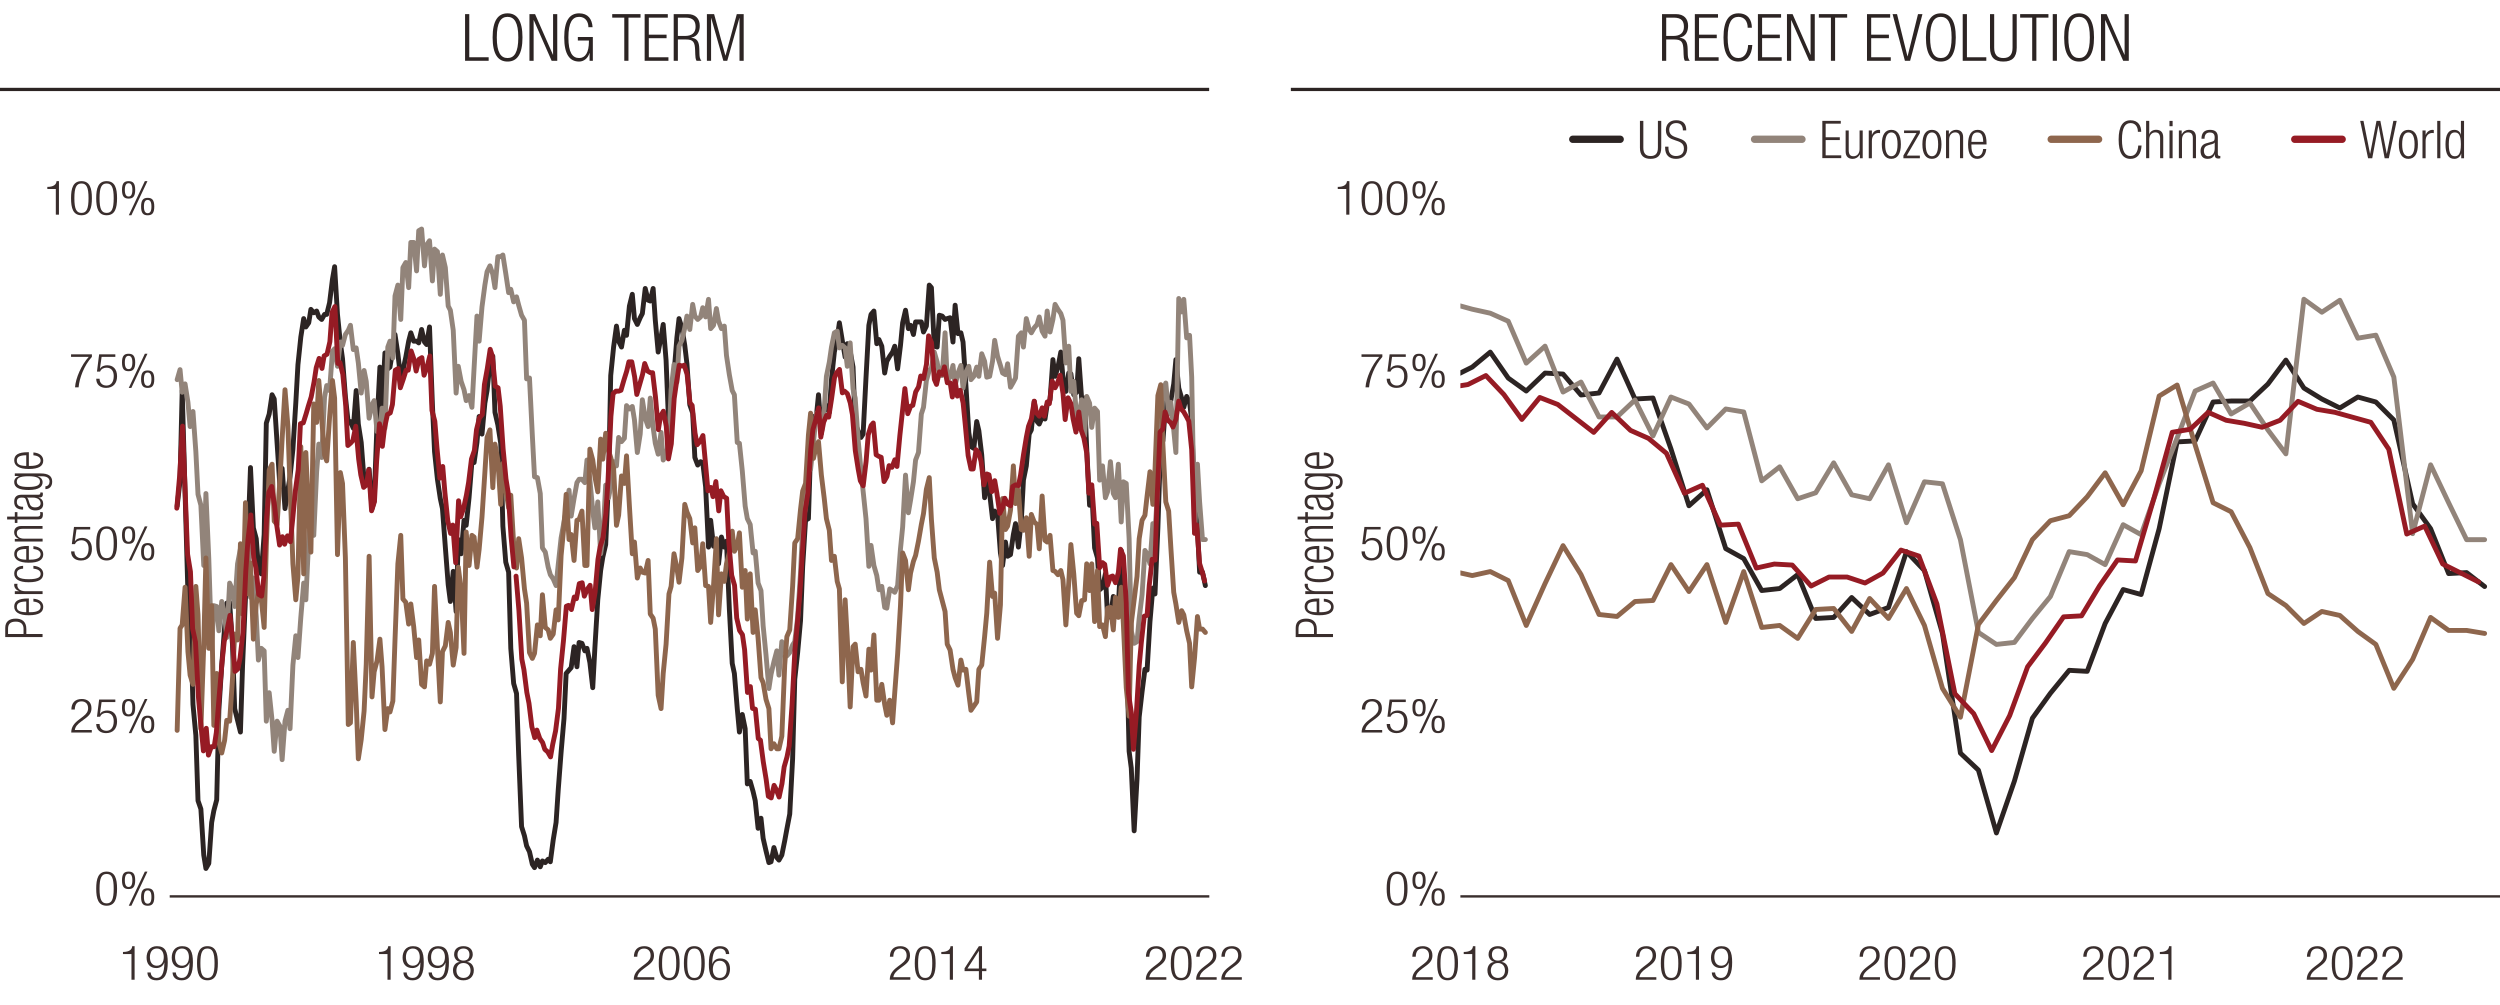 <?xml version="1.0" encoding="UTF-8"?>
<svg xmlns="http://www.w3.org/2000/svg" width="765" height="307.52" xmlns:xlink="http://www.w3.org/1999/xlink" viewBox="0 0 765 307.52">
  <defs>
    <style>
      .cls-1 {
        stroke-miterlimit: 10;
      }

      .cls-1, .cls-2, .cls-3, .cls-4, .cls-5, .cls-6, .cls-7, .cls-8, .cls-9, .cls-10, .cls-11 {
        fill: none;
      }

      .cls-1, .cls-3, .cls-6 {
        stroke: #2c2423;
      }

      .cls-2, .cls-3, .cls-4, .cls-5, .cls-6, .cls-8, .cls-9, .cls-10, .cls-11 {
        stroke-linejoin: round;
      }

      .cls-2, .cls-3, .cls-4, .cls-5, .cls-6, .cls-8, .cls-10, .cls-11 {
        stroke-linecap: round;
      }

      .cls-2, .cls-5, .cls-6, .cls-11 {
        stroke-width: 1.5px;
      }

      .cls-2, .cls-8 {
        stroke: #961b24;
      }

      .cls-3, .cls-4, .cls-8, .cls-10 {
        stroke-width: 2.25px;
      }

      .cls-12 {
        fill: #2c2423;
      }

      .cls-4, .cls-5 {
        stroke: #8e664d;
      }

      .cls-13 {
        clip-path: url(#clippath);
      }

      .cls-9 {
        stroke: #392e2d;
        stroke-width: .75px;
      }

      .cls-10, .cls-11 {
        stroke: #92847a;
      }

      .cls-14 {
        fill: #3a2e2d;
      }
    </style>
    <clipPath id="clippath">
      <rect class="cls-7" x="446.88" y="68.66" width="316.46" height="205.64"/>
    </clipPath>
  </defs>
  <g id="Series">
    <polyline class="cls-6" points="54.21 154.86 55.09 147.17 55.75 119.51 56.63 150.76 57.51 181.75 58.17 185.33 59.05 215.55 59.93 225.03 60.59 245.01 61.47 247.57 62.35 261.65 63.01 265.75 63.89 264.21 64.77 251.66 65.43 248.08 66.31 244.75 66.97 217.35 67.85 203.52 68.73 191.99 69.39 184.56 70.27 184.31 71.15 197.37 71.81 216.83 72.69 220.42 73.57 224.01 74.23 203.52 75.11 183.03 75.99 161 76.65 143.08 77.53 161.52 78.41 164.84 79.07 173.55 79.95 175.6 80.83 163.56 81.49 129.5 82.37 126.69 83.25 120.79 83.91 122.08 84.79 135.65 85.67 148.97 86.33 143.33 87.21 155.63 88.09 149.99 88.75 145.89 89.63 137.44 90.51 123.36 91.17 111.58 92.05 103.12 92.93 97.49 93.59 100.05 94.47 98.77 95.13 94.67 96.01 95.7 96.89 95.18 97.55 96.98 98.43 97.75 99.31 96.21 99.97 96.21 100.85 92.62 101.73 85.45 102.39 81.61 103.27 96.21 104.15 104.92 104.81 109.78 105.69 121.31 106.57 129.5 107.23 128.99 108.11 131.04 108.99 119.51 109.65 129.76 110.53 135.39 111.41 146.92 112.07 147.94 112.95 143.59 113.83 155.63 114.49 153.32 115.37 129.5 116.25 112.34 116.91 124.38 117.79 107.99 118.67 112.86 119.33 112.34 120.21 106.97 120.87 102.36 121.75 108.25 122.63 115.93 123.29 113.37 124.17 109.27 125.05 104.4 125.71 101.84 126.59 104.4 127.47 104.4 128.13 104.92 129.01 100.82 129.89 104.66 130.55 105.43 131.43 100.05 132.31 123.61 132.97 138.21 133.85 146.66 134.73 152.55 135.39 155.63 136.27 167.41 137.15 178.93 137.81 184.05 138.69 174.83 139.57 187.13 140.23 165.1 141.11 169.45 141.99 159.21 142.65 160.75 143.53 152.3 144.41 141.28 145.07 141.54 145.95 135.39 146.61 127.45 147.49 132.83 148.37 123.36 149.04 119.51 149.92 111.32 150.8 109.01 151.46 126.17 152.34 130.01 153.22 135.65 153.88 161 154.76 172.02 155.64 175.09 156.3 198.39 157.18 209.15 158.06 212.22 158.72 231.18 159.6 252.95 160.48 255.76 161.14 258.84 162.02 260.63 162.9 264.47 163.56 265.49 164.44 263.19 165.32 265.24 165.98 263.45 166.86 263.96 167.74 262.93 168.4 263.7 169.28 257.04 170.16 251.66 170.82 241.68 171.7 230.15 172.58 219.91 173.24 206.08 174.12 205.05 174.78 204.29 175.66 197.88 176.54 204.03 177.2 196.6 178.08 196.86 178.96 199.16 179.62 198.39 180.5 202.75 181.38 210.43 182.04 198.14 182.92 183.54 183.8 174.58 184.46 170.48 185.34 166.64 186.22 146.92 186.88 114.9 187.76 106.2 188.64 99.79 189.3 104.4 190.18 106.2 191.06 101.07 191.72 102.61 192.6 93.65 193.48 90.06 194.14 97.49 195.02 99.28 195.9 97.23 196.56 95.95 197.44 88.27 198.32 91.85 198.98 92.11 199.86 88.27 200.52 98 201.4 107.73 202.28 103.12 202.94 99.28 203.82 110.29 204.7 132.06 205.36 131.81 206.24 114.39 207.12 103.38 207.78 97.49 208.66 100.31 209.54 105.68 210.2 111.32 211.08 123.87 211.96 126.43 212.62 140 213.5 142.31 214.38 141.28 215.04 141.54 215.92 148.97 216.8 167.41 217.46 159.21 218.34 167.15 219.22 165.1 219.88 172.53 220.76 164.33 221.64 167.41 222.3 165.61 223.18 186.36 224.06 203 224.72 206.08 225.6 216.83 226.26 224.01 227.14 218.63 228.02 222.98 228.68 239.88 229.56 239.12 230.44 242.19 231.1 245.01 231.98 253.46 232.86 250.38 233.52 256.53 234.4 260.37 235.28 263.96 235.94 263.7 236.82 259.35 237.7 262.42 238.36 263.19 239.24 261.65 240.12 257.3 240.78 253.71 241.66 249.1 242.54 232.2 243.2 207.87 244.08 199.68 244.96 189.94 245.62 173.3 246.5 159.21 247.38 158.7 248.04 137.7 248.92 127.45 249.8 127.45 250.46 120.79 251.34 132.58 252.22 124.89 252.88 124.12 253.77 126.17 254.43 116.18 255.31 107.73 256.19 103.38 256.85 98.77 257.73 104.15 258.61 109.27 259.27 105.17 260.15 107.48 261.03 112.34 261.69 129.76 262.57 131.81 263.45 133.86 264.11 132.83 264.99 115.67 265.87 99.54 266.53 96.21 267.41 95.18 268.29 105.17 268.95 103.89 269.83 105.94 270.71 114.14 271.37 110.55 272.25 109.01 273.13 107.73 273.79 105.94 274.67 112.86 275.55 105.68 276.21 98.77 277.09 94.93 277.97 100.56 278.63 99.54 279.51 102.36 280.17 98.51 281.05 98.51 281.93 98.51 282.59 101.59 283.47 99.79 284.35 87.24 285.01 88.01 285.89 105.94 286.77 106.2 287.43 96.46 288.31 96.72 289.19 97.75 289.85 97.49 290.73 97.23 291.61 104.66 292.27 93.39 293.15 102.1 294.03 101.84 294.69 104.66 295.57 117.98 296.45 132.32 297.11 136.67 297.99 137.19 298.87 128.99 299.53 131.81 300.41 139.23 301.29 152.3 301.95 146.66 302.83 151.02 303.71 158.7 304.37 156.39 305.25 157.42 306.13 169.2 306.79 173.04 307.67 165.87 308.33 170.22 309.21 169.71 310.09 163.56 310.75 160.23 311.63 167.41 312.51 159.47 313.17 146.92 314.05 142.56 314.93 132.83 315.59 131.55 316.47 122.84 317.35 128.99 318.01 129.76 318.89 127.71 319.77 128.22 320.43 123.87 321.31 122.33 322.19 110.04 322.85 115.16 323.73 112.34 324.61 107.73 325.27 115.67 326.15 119.77 327.03 114.14 327.69 114.39 328.57 120.79 329.45 120.03 330.11 109.78 330.99 122.08 331.87 121.82 332.53 137.19 333.41 154.6 334.07 149.73 334.95 167.66 335.83 170.74 336.49 180.47 337.37 179.7 338.25 175.6 338.91 188.92 339.79 188.66 340.67 182.52 341.33 187.89 342.21 185.59 343.09 168.43 343.75 174.06 344.63 193.27 345.51 229.9 346.17 235.02 347.05 254.23 347.93 238.35 348.59 219.4 349.47 211.71 350.35 204.8 351.01 205.05 351.89 190.2 352.77 179.95 353.43 181.75 354.31 161.52 355.19 135.14 355.85 134.88 356.73 123.1 357.61 122.59 358.27 122.59 359.16 117.47 359.82 110.04 360.7 118.75 361.58 121.82 362.24 124.64 363.12 121.31 364 123.1 364.66 128.48 365.54 153.83 366.42 161.52 367.08 175.09 367.96 175.09 368.84 179.19"/>
    <polyline class="cls-11" points="54.21 116.18 55.09 113.11 55.75 120.03 56.63 117.47 57.51 123.1 58.17 130.53 59.05 125.92 59.93 138.21 60.59 151.27 61.47 154.6 62.35 173.04 63.01 151.02 63.89 170.99 64.77 198.65 65.43 185.33 66.31 185.59 66.97 193.02 67.85 184.05 68.73 188.15 69.39 195.07 70.27 178.42 71.15 180.47 71.81 185.59 72.69 172.53 73.57 167.92 74.23 173.55 75.11 167.41 75.99 165.87 76.65 182.77 77.53 176.88 78.41 188.66 79.07 201.98 79.95 198.39 80.83 199.16 81.49 220.68 82.37 211.97 83.25 220.42 83.91 229.9 84.79 220.68 85.67 222.21 86.33 232.46 87.21 220.68 88.09 217.35 88.75 222.98 89.63 203.52 90.51 194.55 91.17 201.21 92.05 188.92 92.93 178.42 93.59 183.54 94.47 164.84 95.13 157.16 96.01 163.82 96.89 144.36 97.55 135.9 98.43 140 99.31 121.56 99.97 117.98 100.85 119.51 101.73 107.48 102.39 106.71 103.27 112.09 104.15 104.66 104.81 105.68 105.69 102.36 106.57 101.07 107.23 99.54 108.11 106.97 108.99 106.45 109.65 111.06 110.53 120.28 111.41 113.37 112.07 116.7 112.95 127.97 113.83 123.87 114.49 122.59 115.37 132.06 116.25 131.81 116.91 124.89 117.79 131.04 118.67 106.2 119.33 104.4 120.21 109.53 120.87 90.57 121.75 87.24 122.63 97.75 123.29 81.87 124.17 80.33 125.05 88.01 125.71 74.18 126.59 74.18 127.47 82.89 128.13 70.6 129.01 70.09 129.89 81.35 130.55 74.95 131.43 73.67 132.31 85.96 132.97 76.23 133.85 77 134.73 90.06 135.39 78.03 136.27 81.87 137.15 93.65 137.81 94.93 138.69 101.07 139.57 120.28 140.23 112.09 141.11 116.7 141.99 119.26 142.65 122.59 143.53 121.05 144.41 124.64 145.07 112.6 145.95 96.72 146.61 104.4 147.49 93.9 148.37 87.24 149.04 83.15 149.92 81.35 150.8 83.92 151.46 88.01 152.34 78.54 153.22 78.54 153.88 78.03 154.76 83.66 155.64 89.55 156.3 88.53 157.18 92.37 158.06 90.83 158.72 93.39 159.6 96.46 160.48 98 161.14 115.93 162.02 115.67 162.9 133.34 163.56 145.89 164.44 146.15 165.32 151.02 165.98 167.66 166.86 168.94 167.74 173.55 168.4 175.86 169.28 177.14 170.16 179.19 170.82 172.78 171.7 164.59 172.58 159.72 173.24 156.39 174.12 149.99 174.78 157.93 175.66 152.55 176.54 147.69 177.2 146.66 178.08 146.66 178.96 147.69 179.62 140.77 180.5 146.66 181.38 156.39 182.04 161.52 182.92 153.58 183.8 169.45 184.46 164.84 185.34 148.45 186.22 152.3 186.88 148.97 187.76 141.28 188.64 142.56 189.3 133.86 190.18 135.14 191.06 134.11 191.72 124.12 192.6 125.15 193.48 124.38 194.14 128.48 195.02 138.47 195.9 132.83 196.56 122.33 197.44 127.97 198.32 130.53 198.98 121.82 199.86 130.78 200.52 135.65 201.4 138.98 202.28 132.32 202.94 140.77 203.82 139.23 204.7 135.14 205.36 119.26 206.24 111.57 207.12 116.95 207.78 105.94 208.66 104.15 209.54 100.31 210.2 96.72 211.08 100.82 211.96 93.14 212.62 96.72 213.5 97.75 214.38 96.98 215.04 94.16 215.92 96.98 216.8 91.6 217.46 100.56 218.34 99.54 219.22 94.42 219.88 98.26 220.76 100.56 221.64 99.79 222.3 108.76 223.18 114.65 224.06 119.51 224.72 120.79 225.6 135.39 226.26 135.65 227.14 144.1 228.02 154.86 228.68 158.7 229.56 160.49 230.44 169.2 231.1 168.69 231.98 178.42 232.86 180.72 233.52 191.48 234.4 200.44 235.28 210.69 235.94 206.33 236.82 202.49 237.7 199.16 238.36 206.59 239.24 196.35 240.12 198.65 240.78 200.7 241.66 199.68 242.54 197.37 243.2 196.35 244.08 188.92 244.96 175.35 245.62 161 246.5 154.86 247.38 142.82 248.04 143.59 248.92 135.39 249.8 126.43 250.46 128.22 251.34 130.01 252.22 125.15 252.88 115.16 253.77 110.81 254.43 106.2 255.31 101.84 256.19 101.33 256.85 106.45 257.73 105.68 258.61 106.45 259.27 112.09 260.15 104.92 261.03 119 261.69 121.82 262.57 134.37 263.45 143.84 264.11 150.25 264.99 158.7 265.87 173.3 266.53 166.89 267.41 173.04 268.29 176.11 268.95 180.47 269.83 179.44 270.71 185.85 271.37 186.1 272.25 180.21 273.13 180.72 273.79 181.24 274.67 179.19 275.55 167.92 276.21 161.26 277.09 145.38 277.97 156.91 278.63 153.06 279.51 147.43 280.17 140.77 281.05 138.47 281.93 126.69 282.59 124.64 283.47 116.44 284.35 113.37 285.01 112.6 285.89 107.73 286.77 110.81 287.43 114.9 288.31 114.9 289.19 101.84 289.85 116.18 290.73 115.42 291.61 111.83 292.27 117.98 293.15 114.14 294.03 111.83 294.69 118.75 295.57 113.88 296.45 112.09 297.11 116.18 297.99 115.16 298.87 112.34 299.53 115.16 300.41 108.25 301.29 110.55 301.95 115.42 302.83 115.16 303.71 110.55 304.37 104.15 305.25 109.01 306.13 111.83 306.79 114.14 307.67 114.65 308.33 111.32 309.21 118.49 310.09 116.95 310.75 115.67 311.63 102.87 312.51 101.84 313.17 106.2 314.05 97.49 314.93 100.82 315.59 101.84 316.47 100.31 317.35 99.28 318.01 96.98 318.89 101.33 319.77 102.87 320.43 95.18 321.31 101.59 322.19 97.75 322.85 93.14 323.73 94.67 324.61 95.95 325.27 98 326.15 111.06 327.03 105.94 327.69 119.77 328.57 116.7 329.45 127.45 330.11 127.2 330.99 122.33 331.87 133.34 332.53 121.31 333.41 123.36 334.07 130.78 334.95 124.89 335.83 125.92 336.49 146.92 337.37 142.56 338.25 152.3 338.91 150.5 339.79 141.28 340.67 151.02 341.33 152.3 342.21 142.05 343.09 159.72 343.75 147.43 344.63 147.94 345.51 164.84 346.17 193.02 347.05 196.86 347.93 196.35 348.59 189.17 349.47 182 350.35 168.43 351.01 169.45 351.89 172.53 352.77 160.23 353.43 163.31 354.31 147.94 355.19 133.86 355.85 119.51 356.73 117.21 357.61 126.69 358.27 123.1 359.16 131.55 359.82 138.47 360.7 91.34 361.58 95.44 362.24 91.6 363.12 103.38 364 102.61 364.66 115.42 365.54 163.05 366.42 142.05 367.08 153.58 367.96 165.1 368.84 165.1"/>
    <polyline class="cls-5" points="54.21 223.49 55.09 192.25 55.75 191.22 56.63 179.7 57.51 199.42 58.17 206.59 59.05 209.41 59.93 179.44 60.59 188.15 61.47 222.98 62.35 197.37 63.01 170.74 63.89 198.39 64.77 185.33 65.43 221.96 66.31 206.08 66.97 227.08 67.85 230.41 68.73 226.57 69.39 220.42 70.27 220.68 71.15 207.61 71.81 194.04 72.69 195.83 73.57 166.38 74.23 187.89 75.11 153.83 75.99 181.75 76.65 172.27 77.53 195.58 78.41 184.82 79.07 181.49 79.95 183.28 80.83 191.99 81.49 167.15 82.37 143.84 83.25 142.05 83.91 159.47 84.79 160.49 85.67 146.41 86.33 134.37 87.21 119.26 88.09 130.27 88.75 148.97 89.63 172.53 90.51 183.54 91.17 176.37 92.05 136.67 92.93 175.6 93.59 138.47 94.47 158.19 95.13 168.94 96.01 123.61 96.89 129.25 97.55 116.44 98.43 127.97 99.31 139.23 99.97 141.03 100.85 127.71 101.73 116.44 102.39 121.82 103.27 169.71 104.15 144.61 104.81 147.94 105.69 170.74 106.57 221.7 107.23 221.19 108.11 196.6 108.99 214.79 109.65 232.2 110.53 226.31 111.41 217.6 112.07 203.26 112.95 170.22 113.83 213.25 114.49 205.57 115.37 202.24 116.25 195.58 116.91 204.03 117.79 223.24 118.67 216.83 119.33 217.86 120.21 214.53 120.87 195.83 121.75 172.53 122.63 163.82 123.29 183.28 124.17 184.31 125.05 190.97 125.71 184.82 126.59 191.74 127.47 201.21 128.13 195.83 129.01 209.41 129.89 210.18 130.55 202.24 131.43 203.26 132.31 199.93 132.97 179.44 133.85 198.14 134.73 214.79 135.39 199.42 136.27 197.63 137.15 190.46 137.81 193.53 138.69 203.52 139.57 198.14 140.23 173.55 141.11 180.47 141.99 199.93 142.65 162.8 143.53 173.04 144.41 163.82 145.07 164.33 145.95 173.55 146.61 168.17 147.49 158.19 148.37 144.61 149.04 133.86 149.92 131.55 150.8 149.22 151.46 135.9 152.34 140.77 153.22 154.34 153.88 141.8 154.76 149.73 155.64 155.37 156.3 151.53 157.18 166.38 158.06 173.81 158.72 164.84 159.6 170.74 160.48 180.21 161.14 184.56 162.02 199.68 162.9 201.47 163.56 199.93 164.44 191.22 165.32 194.55 165.98 182 166.86 191.99 167.74 192.76 168.4 195.32 169.28 194.04 170.16 186.61 170.82 189.69 171.7 169.97 172.58 160.75 173.24 151.27 174.12 165.1 174.78 163.56 175.66 171.5 176.54 159.21 177.2 158.95 178.08 156.39 178.96 173.04 179.62 173.04 180.5 137.44 181.38 140.77 182.04 145.89 182.92 150.5 183.8 134.37 184.46 140.51 185.34 132.58 186.22 137.95 186.88 140 187.76 143.33 188.64 160.75 189.3 157.67 190.18 145.64 191.06 147.94 191.72 139.49 192.6 154.86 193.48 169.45 194.14 165.87 195.02 176.88 195.9 173.81 196.56 175.09 197.44 175.35 198.32 171.5 198.98 187.89 199.86 189.17 200.52 192.5 201.4 212.74 202.28 216.83 202.94 206.08 203.82 197.11 204.7 181.75 205.36 179.44 206.24 169.45 207.12 173.81 207.78 178.16 208.66 170.74 209.54 154.34 210.2 156.65 211.08 158.7 211.96 166.13 212.62 161.52 213.5 174.58 214.38 173.3 215.04 166.38 215.92 179.19 216.8 179.44 217.46 190.46 218.34 179.19 219.22 164.84 219.88 188.15 220.76 175.6 221.64 177.91 222.3 172.53 223.18 169.2 224.06 162.54 224.72 168.69 225.6 166.89 226.26 163.05 227.14 179.7 228.02 174.58 228.68 189.43 229.56 175.6 230.44 193.53 231.1 186.61 231.98 195.32 232.86 207.36 233.52 208.89 234.4 214.02 235.28 216.83 235.94 229.13 236.82 227.59 237.7 229.13 238.36 229.13 239.24 225.29 240.12 203.52 240.78 194.81 241.66 192.76 242.54 179.44 243.2 166.13 244.08 164.84 244.96 155.88 245.62 150.25 246.5 147.94 247.38 133.09 248.04 126.43 248.92 140.26 249.8 136.42 250.46 135.14 251.34 145.38 252.22 152.55 252.88 158.7 253.77 162.28 254.43 171.5 255.31 170.22 256.19 177.91 256.85 180.21 257.73 208.64 258.61 183.54 259.27 195.58 260.15 216.32 261.03 197.88 261.69 197.11 262.57 205.57 263.45 204.8 264.11 208.89 264.99 212.99 265.87 198.65 266.53 205.05 267.41 194.3 268.29 214.27 268.95 214.27 269.83 209.41 270.71 215.55 271.37 218.88 272.25 214.27 273.13 221.19 273.79 211.97 274.67 200.19 275.55 185.33 276.21 169.2 277.09 171.5 277.97 180.47 278.63 175.35 279.51 171.76 280.17 169.97 281.05 165.61 281.93 160.49 282.59 157.16 283.47 149.73 284.35 146.15 285.01 158.95 285.89 170.74 286.77 175.09 287.43 180.47 288.31 183.8 289.19 187.13 289.85 197.11 290.73 198.91 291.61 204.8 292.27 207.36 293.15 209.66 294.03 201.98 294.69 205.05 295.57 204.8 296.45 212.22 297.11 217.35 297.99 216.07 298.87 214.79 299.53 204.8 300.41 203.52 301.29 194.81 301.95 187.64 302.83 172.02 303.71 182.52 304.37 181.49 305.25 195.32 306.13 185.08 306.79 152.55 307.67 162.03 308.33 161 309.21 156.14 310.09 142.56 310.75 154.09 311.63 149.99 312.51 162.03 313.17 162.28 314.05 158.44 314.93 170.22 315.59 157.42 316.47 159.72 317.35 160.49 318.01 167.92 318.89 151.78 319.77 165.36 320.43 165.87 321.31 163.82 322.19 174.58 322.85 174.83 323.73 175.86 324.61 174.58 325.27 177.39 326.15 191.22 327.03 178.42 327.69 166.64 328.57 175.6 329.45 187.64 330.11 188.41 330.99 183.8 331.87 183.54 332.53 172.53 333.41 180.72 334.07 172.53 334.95 190.2 335.83 174.58 336.49 191.74 337.37 191.22 338.25 194.81 338.91 186.1 339.79 185.85 340.67 192.76 341.33 182.77 342.21 188.92 343.09 179.7 343.75 190.97 344.63 210.43 345.51 219.14 346.17 190.71 347.05 183.54 347.93 176.37 348.59 164.84 349.47 159.21 350.35 157.67 351.01 151.78 351.89 144.36 352.77 154.34 353.43 143.84 354.31 121.05 355.19 117.72 355.85 136.16 356.73 153.58 357.61 156.39 358.27 167.41 359.16 181.24 359.82 184.82 360.7 190.46 361.58 186.87 362.24 188.15 363.12 193.02 364 196.86 364.66 210.18 365.54 201.21 366.42 188.66 367.08 192.5 367.96 192.5 368.84 193.53"/>
    <path class="cls-2" d="M54.1,155.5l.88-9.99,.88-15.11,.66,16.39,.88,22.79,.88,5.38,.66,17.41,.88,4.1,.88,16.65,.66,7.43,.88,9.22,.88-6.91,.66,8.2,.88-2.56h.88l.66-4.35,.88-11.27,.88-10.24,.66-6.4,.88-3.59,.88-4.35,.66,6.4,.88,10.76,.88-.77,.66-3.33,.88-7.68,.88-18.95,.66-9.48,.88-7.68,.88,13.06,.66,3.07,.88,8.2,.88,.51,.66-5.63,.88-18.7,.66-7.43,.88-1.79,.88,5.89,.66,5.89,.88,6.15,.88-2.56,.66,2.3,.88-2.56,.88,1.79,.66-6.4,.88-9.22,.88-6.4,.66-14.09,.88-.26,.88-2.82,.66-2.3,.88-2.82,.88-4.61,.66-4.35,.88-2.82,.88,3.07,.66-3.84,.88-.51,.88-3.84,.66-8.96,.88-1.79,.88,17.42,.66-.26,.88,3.59,.88,9.48,.66,12.29,.88-.77,.66-.77,.88-4.35,.88,9.99,.66,4.87,.88,3.84,.88-.77,.66-4.61,.88,12.55,.88-2.82,.66-12.29,.88-11.52,.88,6.91,.66-5.63,.88-4.1,.88-.51,.66-2.56,.88-10.5,.88-.51,.66,5.89,.88-2.56,.88-2.82h.66l.88-5.89,.88,2.56,.66,3.59,.88-3.59,.88-.51,.66,5.38,.88-2.3,.88-3.59,.66,16.65,.88,3.33,.66,8.2,.88,9.22,.88-3.59,.66,7.94,.88,8.71,.88,3.84,.66-2.56,.88,11.52,.88-18.95,.66,4.87,.88-2.56,.88-4.1,.66-3.84,.88-7.17,.88-2.56,.66-6.4,.88-3.59,.88-1.02,.66-9.22,.88-4.87,.88-5.89,.66,2.05,.88,9.22,.88,.51,.66,5.63,.88,13.06,.88,9.22,.66,4.1,.88,13.32,.88,9.48m.66,2.82l.88,10.5,.88,14.85,.66,3.33,.88,6.91,.66,3.33,.88,7.17,.88,3.33,.66-2.31,.88,2.56,.88,1.28,.66,2.05,.88,.77,.88,1.54,.66-3.84,.88-4.1,.88-6.91,.66-12.04,.88-8.71,.88-10.5,.66-.26,.88,1.28,.88-3.84,.66,.51,.88-4.61,.88-.26,.66,4.1,.88-2.05,.88-1.28,.66,7.43,.88-5.38,.88-9.99,.66-3.84,.88-2.82,.88-7.43,.66-10.24,.88-19.46,.66-6.91,.88-.77h.88l.66-.26,.88-3.07,.88-2.82,.66-2.82h.88l.88,4.61,.66,5.38,.88-3.07,.88-3.07,.66-3.33,.88,2.3,.88,.51h.66l.88,7.43,.88,9.99,.66-4.1,.88-1.54,.88,4.61,.66,9.99,.88-4.61,.88-13.83,.66-4.61,.88-5.63,.88,.26,.66-.26,.88,2.82,.88,8.71,.66,.77,.88,8.45,.66,3.59,.88-1.02,.88-1.79,.66,7.17,.88,9.73,.88-1.02,.66,2.82,.88-4.61,.88,8.96,.66-6.15,.88,1.79,.88,.51,.66,13.32,.88,10.24,.88,3.07,.66,9.99,.88,3.84,.88,1.28,.66,4.61,.88,13.06,.88-1.79,.66,6.66,.88,.26,.88,8.96,.66,.51,.88,6.66,.88,5.38,.66,5.12,.88,.51,.88-3.84,.66,1.28,.88,2.3,.88-4.1,.66-5.12,.88-3.07,.66-3.33,.88-12.55,.88-16.9,.66-6.91,.88-10.76,.88-14.34,.66-10.24,.88-5.63,.88-13.32,.66-6.15,.88-3.07,.88-3.59,.66,8.96,.88-4.61,.88-2.05,.66,.51,.88-5.63,.88-6.4,.66-1.54,.88-1.02,.88,7.17,.66-.51,.88,.77,.88,2.82,.66,3.59,.88,11.01,.88,5.63,.66,3.59,.88,1.54,.88-7.43,.66-8.2,.88-2.82,.66-.77,.88,9.73,.88,.51,.66,.26,.88,7.43,.88-1.54,.66-3.33,.88,.51,.88-2.31,.66,2.05,.88-9.48,.88-8.2,.66-6.15,.88,7.68,.88-2.3,.66-.26,.88-4.1,.88-1.54,.66-3.33,.88,.77,.88-4.35,.66-8.71,.88,2.05,.88,11.27,.66,1.54,.88-3.84,.88,.77,.66-2.3,.88,4.87h.88l.66,4.35,.88-4.87,.66,4.61,.88-1.79,.88,3.84,.66,6.66,.88,9.48,.88,4.1h.66l.88-5.89,.88,1.02,.66,2.56,.88,7.17,.88-3.33,.66,.26,.88,5.12,.88-3.33,.66,3.84,.88,6.15,.88-1.79,.66-2.82,.88,1.79,.88,.51,.66-5.89,.88-.51,.88,.26,.66-3.33,.88-6.15,.88-5.38,.66-3.33,.88-2.31,.88-5.38,.66,3.59,.88,1.02,.88-2.56,.66,2.56,.88-4.35,.66,.51,.88-6.91,.88,2.05,.66-1.28,.88-2.56,.88,5.63,.66,7.94,.88-6.66,.88,1.79,.66,4.61,.88,4.1,.88-6.15,.66,5.38,.88,2.56,.88,4.61,.66,12.29,.88-2.56,.88,12.04,.66-.26,.88,13.57,.88-1.54,.66,.51,.88,6.4,.88-2.56,.66-.26,.88,2.05,.88-3.07,.66-7.17,.88,2.05,.88,14.34,.66,27.66,.88,5.89,.66,11.27,.88-10.76,.88-14.85,.66-7.17,.88-7.94,.88-.26,.66-9.22,.88-7.94,.88,.26,.66-19.21,.88-19.98,.88-1.02,.66-5.12,.88,2.56,.88,.77,.66,1.28,.88-2.31,.88-5.63,.66,2.3,.88,1.02,.88,1.54,.66,1.28,.88,8.71,.88,25.61,.66-2.56,.88,11.78,.88,2.82,.66,2.56"/>
    <g class="cls-13">
      <polyline class="cls-6" points="-1402.38 155.06 -1396.88 147.43 -1391.37 119.65 -1385.87 151.09 -1380.11 181.92 -1374.61 185.59 -1369.1 216.11 -1363.6 225.57 -1358.09 245.72 -1352.59 248.16 -1347.08 262.2 -1341.58 266.17 -1336.07 264.95 -1330.57 252.13 -1324.81 248.77 -1319.31 245.41 -1313.8 217.94 -1308.3 203.9 -1302.79 192.3 -1297.29 184.98 -1291.78 184.67 -1286.28 197.8 -1280.78 217.03 -1275.02 220.99 -1269.52 224.35 -1264.01 203.9 -1258.51 183.45 -1253 161.17 -1247.5 143.46 -1241.99 161.78 -1236.49 165.13 -1230.98 173.68 -1225.48 175.82 -1219.72 163.91 -1214.22 129.73 -1208.71 126.98 -1203.21 120.87 -1197.7 122.1 -1192.2 135.83 -1186.69 148.96 -1181.19 143.46 -1175.68 155.98 -1169.93 150.18 -1164.42 146.21 -1158.92 137.66 -1153.41 123.62 -1147.91 111.72 -1142.4 103.17 -1136.9 97.37 -1131.39 100.12 -1125.89 98.9 -1120.38 94.62 -1114.63 95.84 -1109.12 95.23 -1103.62 97.07 -1098.11 97.68 -1092.61 96.15 -1087.1 96.15 -1081.6 92.49 -1076.09 85.47 -1070.59 81.5 -1065.08 96.46 -1059.33 105 -1053.82 109.89 -1048.32 121.49 -1042.81 129.73 -1037.31 129.12 -1031.8 131.25 -1026.3 119.65 -1020.79 130.03 -1015.29 135.53 -1009.53 147.13 -1004.03 148.04 -998.52 143.77 -993.02 155.98 -987.51 153.54 -982.01 129.73 -976.51 112.33 -971 124.54 -965.5 108.05 -959.99 112.94 -954.24 112.63 -948.73 107.14 -943.23 102.25 -937.72 108.36 -932.22 115.99 -926.71 113.55 -921.21 109.28 -915.7 104.39 -910.2 101.95 -904.44 104.39 -898.94 104.39 -893.43 105 -887.93 100.73 -882.42 104.7 -876.92 105.61 -871.41 100.12 -865.91 123.62 -860.4 138.27 -854.9 146.82 -849.14 152.92 -843.64 155.67 -838.13 167.88 -832.63 179.18 -827.12 184.36 -821.62 174.9 -816.11 187.42 -810.61 165.44 -805.1 169.71 -799.35 159.64 -793.84 160.86 -788.34 152.62 -782.83 141.33 -777.33 141.63 -771.82 135.53 -766.32 127.59 -760.81 133.08 -755.31 123.32 -749.8 119.65 -744.05 111.41 -738.54 109.28 -733.04 126.37 -727.53 130.03 -722.03 135.83 -716.52 161.17 -711.02 172.46 -705.51 175.51 -700.01 198.71 -694.5 209.4 -688.75 212.75 -683.24 231.68 -677.74 253.66 -672.24 256.1 -666.73 259.15 -661.23 260.98 -655.72 265.25 -650.22 265.86 -644.71 263.73 -638.96 265.56 -633.45 264.03 -627.95 264.64 -622.44 263.42 -616.94 264.34 -611.43 257.62 -605.93 252.13 -600.42 242.06 -594.92 230.46 -589.41 220.38 -583.66 206.65 -578.15 205.43 -572.65 204.51 -567.14 198.41 -561.64 204.21 -556.13 196.88 -550.63 197.49 -545.12 199.63 -539.62 199.02 -533.86 203.29 -528.36 210.62 -522.85 198.41 -517.35 183.75 -511.84 174.9 -506.34 170.63 -500.83 166.97 -495.33 147.13 -489.82 115.07 -484.32 106.22 -478.56 99.81 -473.06 104.39 -467.55 106.53 -462.05 101.34 -456.54 102.56 -451.04 93.71 -445.53 90.05 -440.03 97.37 -434.52 99.2 -429.02 97.07 -423.26 96.15 -417.76 88.21 -412.25 91.88 -406.75 92.18 -401.24 88.21 -395.74 97.98 -390.24 107.75 -384.73 103.17 -379.23 99.2 -373.47 110.19 -367.97 132.17 -362.46 131.86 -356.96 114.46 -351.45 103.48 -345.95 97.37 -340.44 100.42 -334.94 105.61 -329.43 111.41 -323.93 123.93 -318.17 126.67 -312.67 140.11 -307.16 142.55 -301.66 141.33 -296.15 141.63 -290.65 148.96 -285.14 167.58 -279.64 159.34 -274.13 167.27 -268.38 165.44 -262.87 172.77 -257.37 164.52 -251.86 167.58 -246.36 166.05 -240.85 186.5 -235.35 203.29 -229.84 206.34 -224.34 217.33 -218.83 224.35 -213.08 218.86 -207.57 223.44 -202.07 240.22 -196.56 239.61 -191.06 242.67 -185.55 245.41 -180.05 253.96 -174.54 250.91 -169.04 257.01 -163.28 260.98 -157.78 264.64 -152.27 264.34 -146.77 260.07 -141.26 263.12 -135.76 263.73 -130.25 262.2 -124.75 257.93 -119.24 254.27 -113.74 249.69 -107.98 232.59 -102.48 208.17 -96.97 200.24 -91.47 190.16 -85.97 173.68 -80.46 159.34 -74.96 159.03 -69.45 137.97 -63.95 127.59 -58.44 127.59 -52.69 120.87 -47.18 132.78 -41.68 125.15 -36.17 124.23 -30.67 126.37 -25.16 116.3 -19.66 107.75 -14.15 103.48 -8.65 98.9 -2.89 104.39 2.61 109.28 8.12 105.31 13.62 107.44 19.13 112.33 24.63 130.03 30.14 132.17 35.64 134 41.15 132.78 46.65 115.69 52.41 99.81 57.91 96.15 63.42 95.23 68.92 105 74.43 103.78 79.93 106.22 85.44 114.16 90.94 110.8 96.45 108.97 102.2 107.75 107.71 105.92 113.21 112.94 118.72 105.92 124.22 98.9 129.73 94.93 135.23 100.73 140.74 99.51 146.24 102.25 151.75 98.59 157.5 98.59 163.01 98.59 168.51 101.64 174.02 99.81 179.52 87.3 185.03 87.91 190.53 105.92 196.04 106.22 201.54 96.46 207.3 96.76 212.8 97.98 218.3 97.68 223.81 97.07 229.31 104.7 234.82 93.4 240.32 102.25 245.83 101.95 251.33 104.7 256.84 118.13 262.59 132.47 268.1 136.75 273.6 137.36 279.11 129.12 284.61 132.17 290.12 139.49 295.62 152.31 301.13 146.82 306.63 151.4 312.14 159.03 317.89 156.59 323.4 157.81 328.9 169.41 334.41 173.38 339.91 166.05 345.42 170.63 350.92 169.71 356.43 163.91 361.93 160.56 367.69 167.58 373.19 159.64 378.7 147.13 384.2 142.85 389.71 132.78 395.21 131.86 400.72 122.71 406.22 129.12 411.73 130.03 417.23 127.9 422.99 128.2 428.49 123.93 434 122.4 439.5 110.19 445.01 115.07 450.51 112.33 456.02 107.75 461.52 115.69 467.03 119.65 472.78 114.16 478.29 114.46 483.79 120.87 489.3 120.26 494.8 109.89 500.31 122.1 505.81 121.79 511.31 137.36 516.82 154.76 522.32 149.87 528.08 167.88 533.58 170.93 539.09 180.7 544.59 180.09 550.1 175.82 555.6 189.25 561.11 188.94 566.61 182.84 572.12 188.03 577.87 185.89 583.38 168.8 588.88 174.6 594.39 193.83 599.89 230.46 605.4 235.65 610.9 254.88 616.41 239 621.91 219.77 627.42 212.14 633.17 205.12 638.68 205.43 644.18 190.78 649.69 180.4 655.19 181.92 660.7 161.78 666.2 135.22 671.71 134.92 677.21 123.01 682.72 122.71 688.47 122.71 693.98 117.52 699.48 110.19 704.99 118.74 710.49 122.1 716 124.84 721.5 121.49 727.01 123.01 732.51 128.51 738.27 154.15 743.77 161.78 749.28 175.51 754.78 175.21 760.29 179.48"/>
      <polyline class="cls-11" points="-1402.38 116.3 -1396.88 113.24 -1391.37 119.96 -1385.87 117.52 -1380.11 123.32 -1374.61 130.64 -1369.1 126.06 -1363.6 138.27 -1358.09 151.7 -1352.59 154.76 -1347.08 173.38 -1341.58 151.09 -1336.07 171.24 -1330.57 199.02 -1324.81 185.59 -1319.31 185.89 -1313.8 193.22 -1308.3 184.37 -1302.79 188.64 -1297.29 195.35 -1291.78 178.87 -1286.28 181.01 -1280.78 185.89 -1275.02 172.77 -1269.52 168.19 -1264.01 173.68 -1258.51 167.58 -1253 166.05 -1247.5 183.14 -1241.99 177.04 -1236.49 188.94 -1230.98 202.37 -1225.48 198.71 -1219.72 199.32 -1214.22 221.3 -1208.71 212.45 -1203.21 220.69 -1197.7 230.46 -1192.2 220.99 -1186.69 222.83 -1181.19 232.9 -1175.68 220.99 -1169.93 217.64 -1164.42 223.44 -1158.92 203.9 -1153.41 194.74 -1147.91 201.46 -1142.4 189.25 -1136.9 178.57 -1131.39 183.75 -1125.89 165.14 -1120.38 157.2 -1114.63 164.22 -1109.12 144.38 -1103.62 135.83 -1098.11 140.11 -1092.61 121.49 -1087.1 118.13 -1081.6 119.65 -1076.09 107.75 -1070.59 106.53 -1065.08 112.33 -1059.33 104.7 -1053.82 105.61 -1048.32 102.56 -1042.81 101.34 -1037.31 99.81 -1031.8 106.83 -1026.3 106.53 -1020.79 111.11 -1015.29 120.57 -1009.53 113.55 -1004.03 116.6 -998.52 128.2 -993.02 123.93 -987.51 122.71 -982.01 132.17 -976.51 131.86 -971 125.15 -965.5 131.25 -959.99 106.22 -954.24 104.7 -948.73 109.58 -943.23 90.66 -937.72 87.3 -932.22 97.68 -926.71 81.8 -921.21 80.28 -915.7 87.91 -910.2 74.17 -904.44 74.17 -898.94 82.72 -893.43 70.51 -887.93 69.9 -882.42 81.5 -876.92 74.78 -871.41 73.56 -865.91 86.08 -860.4 76 -854.9 76.92 -849.14 90.05 -843.64 78.14 -838.13 81.8 -832.63 93.71 -827.12 94.93 -821.62 101.03 -816.11 120.57 -810.61 112.33 -805.1 116.91 -799.35 119.35 -793.84 122.71 -788.34 121.18 -782.83 124.84 -777.33 112.94 -771.82 96.76 -766.32 104.39 -760.81 93.71 -755.31 87.3 -749.8 83.02 -744.05 81.5 -738.54 83.94 -733.04 87.91 -727.53 78.75 -722.03 78.75 -716.52 78.14 -711.02 83.64 -705.51 89.43 -700.01 88.52 -694.5 92.49 -688.75 90.96 -683.24 93.4 -677.74 96.46 -672.24 97.98 -666.73 115.99 -661.23 115.69 -655.72 133.39 -650.22 146.21 -644.71 146.52 -638.96 151.4 -633.45 167.88 -627.95 169.1 -622.44 173.99 -616.94 176.12 -611.43 177.65 -605.93 179.48 -600.42 173.07 -594.92 164.83 -589.41 159.95 -583.66 156.59 -578.15 150.18 -572.65 158.11 -567.14 152.62 -561.64 147.74 -556.13 146.82 -550.63 146.82 -545.12 147.74 -539.62 141.02 -533.86 146.82 -528.36 156.59 -522.85 161.78 -517.35 153.84 -511.84 169.71 -506.34 165.14 -500.83 148.65 -495.33 152.62 -489.82 149.26 -484.32 141.63 -478.56 142.85 -473.06 134 -467.55 135.53 -462.05 134.31 -456.54 124.23 -451.04 125.45 -445.53 124.54 -440.03 128.51 -434.52 138.58 -429.02 132.78 -423.26 122.4 -417.76 128.2 -412.25 130.64 -406.75 121.79 -401.24 130.95 -395.74 135.83 -390.24 139.19 -384.73 132.47 -379.23 141.02 -373.47 139.19 -367.97 135.22 -362.46 119.35 -356.96 111.41 -351.45 116.91 -345.95 105.92 -340.44 104.09 -334.94 100.42 -329.43 96.76 -323.93 100.73 -318.17 93.4 -312.67 96.76 -307.16 97.68 -301.66 97.07 -296.15 94.01 -290.65 97.07 -285.14 91.88 -279.64 100.42 -274.13 99.51 -268.38 94.32 -262.87 98.29 -257.37 100.73 -251.86 99.81 -246.36 108.67 -240.85 114.77 -235.35 119.65 -229.84 120.87 -224.34 135.53 -218.83 135.83 -213.08 144.38 -207.57 155.06 -202.07 159.03 -196.56 160.56 -191.06 169.41 -185.55 168.8 -180.05 178.87 -174.54 181.01 -169.04 192 -163.28 200.85 -157.78 210.92 -152.27 206.65 -146.77 202.98 -141.26 199.32 -135.76 206.95 -130.25 196.58 -124.75 199.02 -119.24 201.15 -113.74 199.93 -107.98 197.8 -102.48 196.58 -96.97 189.25 -91.47 175.51 -85.97 161.47 -80.46 155.06 -74.96 143.16 -69.45 143.77 -63.95 135.53 -58.44 126.67 -52.69 128.2 -47.18 130.34 -41.68 125.15 -36.17 115.08 -30.67 110.8 -25.16 106.22 -19.66 101.95 -14.15 101.34 -8.65 106.53 -2.89 105.61 2.61 106.53 8.12 112.33 13.62 105 19.13 119.04 24.63 121.79 30.14 134.31 35.64 144.07 41.15 150.48 46.65 159.03 52.41 173.68 57.91 167.27 63.42 173.38 68.92 176.43 74.43 181.01 79.93 179.79 85.44 186.2 90.94 186.5 96.45 180.4 102.2 181.01 107.71 181.62 113.21 179.48 118.72 168.19 124.22 161.47 129.73 145.6 135.23 157.2 140.74 153.23 146.24 147.43 151.75 141.02 157.5 138.58 163.01 126.67 168.51 124.54 174.02 116.6 179.52 113.55 185.03 112.94 190.53 108.05 196.04 110.8 201.54 115.08 207.3 115.08 212.8 101.95 218.3 116.3 223.81 115.38 229.31 111.72 234.82 118.13 240.32 114.16 245.83 112.02 251.33 118.74 256.84 114.16 262.59 112.33 268.1 116.3 273.6 115.38 279.11 112.63 284.61 115.38 290.12 108.36 295.62 110.5 301.13 115.69 306.63 115.38 312.14 110.5 317.89 104.39 323.4 108.97 328.9 111.72 334.41 114.46 339.91 114.77 345.42 111.41 350.92 118.74 356.43 117.21 361.93 115.69 367.69 102.87 373.19 101.95 378.7 106.22 384.2 97.37 389.71 100.73 395.21 101.95 400.72 100.42 406.22 99.2 411.73 97.07 417.23 101.34 422.99 102.87 428.49 95.23 434 101.64 439.5 97.68 445.01 93.1 450.51 94.62 456.02 95.84 461.52 98.29 467.03 111.11 472.78 105.92 478.29 119.96 483.79 116.91 489.3 127.59 494.8 127.59 500.31 122.4 505.81 133.39 511.31 121.49 516.82 123.62 522.32 130.95 528.08 125.15 533.58 126.06 539.09 147.13 544.59 142.85 550.1 152.62 555.6 150.79 561.11 141.63 566.61 151.4 572.12 152.62 577.87 142.24 583.38 159.95 588.88 147.43 594.39 148.04 599.89 165.14 605.4 193.52 610.9 197.19 616.41 196.58 621.91 189.25 627.42 182.53 633.17 168.8 638.68 169.71 644.18 172.77 649.69 160.56 655.19 163.61 660.7 148.04 666.2 134 671.71 119.65 677.21 117.21 682.72 126.67 688.47 123.32 693.98 131.56 699.48 138.88 704.99 91.57 710.49 95.54 716 91.88 721.5 103.48 727.01 102.56 732.51 115.38 738.27 163.3 743.77 142.24 749.28 153.84 754.78 165.14 760.29 165.14"/>
      <polyline class="cls-5" points="-1402.38 224.05 -1396.88 192.61 -1391.37 191.69 -1385.87 180.09 -1380.11 199.93 -1374.61 206.95 -1369.1 209.7 -1363.6 179.79 -1358.09 188.64 -1352.59 223.44 -1347.08 197.8 -1341.58 170.93 -1336.07 198.71 -1330.57 185.59 -1324.81 222.22 -1319.31 206.34 -1313.8 227.4 -1308.3 231.07 -1302.79 226.79 -1297.29 220.99 -1291.78 221.3 -1286.28 207.87 -1280.78 194.44 -1275.02 196.27 -1269.52 166.66 -1264.01 188.33 -1258.51 153.84 -1253 181.92 -1247.5 172.77 -1241.99 195.96 -1236.49 185.28 -1230.98 181.92 -1225.48 183.75 -1219.72 192.3 -1214.22 167.58 -1208.71 144.07 -1203.21 142.24 -1197.7 159.64 -1192.2 160.86 -1186.69 146.52 -1181.19 134.61 -1175.68 119.35 -1169.93 130.34 -1164.42 149.26 -1158.92 172.77 -1153.41 184.06 -1147.91 176.73 -1142.4 136.75 -1136.9 175.82 -1131.39 138.88 -1125.89 158.42 -1120.38 169.1 -1114.63 123.62 -1109.12 129.42 -1103.62 116.6 -1098.11 128.2 -1092.61 139.49 -1087.1 141.33 -1081.6 127.9 -1076.09 116.6 -1070.59 122.1 -1065.08 170.02 -1059.33 144.68 -1053.82 148.35 -1048.32 170.93 -1042.81 222.22 -1037.31 221.6 -1031.8 196.88 -1026.3 215.19 -1020.79 232.59 -1015.29 226.79 -1009.53 218.25 -1004.03 203.6 -998.52 170.32 -993.02 213.67 -987.51 206.04 -982.01 202.68 -976.51 195.96 -971 204.51 -965.5 223.74 -959.99 217.33 -954.24 218.25 -948.73 215.19 -943.23 195.96 -937.72 172.77 -932.22 164.22 -926.71 183.45 -921.21 184.37 -915.7 191.39 -910.2 185.28 -904.44 192 -898.94 201.46 -893.43 195.96 -887.93 209.7 -882.42 210.62 -876.92 202.68 -871.41 203.6 -865.91 200.24 -860.4 179.79 -854.9 198.41 -849.14 215.19 -843.64 199.93 -838.13 198.1 -832.63 190.78 -827.12 193.83 -821.62 203.9 -816.11 198.41 -810.61 173.68 -805.1 181.01 -799.35 200.24 -793.84 163 -788.34 173.38 -782.83 163.91 -777.33 164.52 -771.82 173.99 -766.32 168.49 -760.81 158.42 -755.31 144.99 -749.8 134 -744.05 131.86 -738.54 149.57 -733.04 136.14 -727.53 141.02 -722.03 154.76 -716.52 141.94 -711.02 150.18 -705.51 155.37 -700.01 151.7 -694.5 166.66 -688.75 173.99 -683.24 165.13 -677.74 170.93 -672.24 180.4 -666.73 184.67 -661.23 200.24 -655.72 201.76 -650.22 200.24 -644.71 191.69 -638.96 195.05 -633.45 182.23 -627.95 192.3 -622.44 193.22 -616.94 195.66 -611.43 194.44 -605.93 186.81 -600.42 190.16 -594.92 170.32 -589.41 160.86 -583.66 151.4 -578.15 165.44 -572.65 163.61 -567.14 171.85 -561.64 159.64 -556.13 159.34 -550.63 156.59 -545.12 173.38 -539.62 173.38 -533.86 137.36 -528.36 141.02 -522.85 145.9 -517.35 150.48 -511.84 134.31 -506.34 140.72 -500.83 132.78 -495.33 138.27 -489.82 140.11 -484.32 143.46 -478.56 160.86 -473.06 158.11 -467.55 145.9 -462.05 148.04 -456.54 139.49 -451.04 155.06 -445.53 169.71 -440.03 166.05 -434.52 177.04 -429.02 173.99 -423.26 175.21 -417.76 175.51 -412.25 171.85 -406.75 188.33 -401.24 189.55 -395.74 192.61 -390.24 213.06 -384.73 217.03 -379.23 206.65 -373.47 197.49 -367.97 182.23 -362.46 179.79 -356.96 169.71 -351.45 174.29 -345.95 178.57 -340.44 170.93 -334.94 154.76 -329.43 156.89 -323.93 158.73 -318.17 166.36 -312.67 161.78 -307.16 174.9 -301.66 173.68 -296.15 166.66 -290.65 179.48 -285.14 179.79 -279.64 190.78 -274.13 179.48 -268.38 165.13 -262.87 188.64 -257.37 175.82 -251.86 178.26 -246.36 172.77 -240.85 169.41 -235.35 162.69 -229.84 169.1 -224.34 166.97 -218.83 163.3 -213.08 180.09 -207.57 174.9 -202.07 189.55 -196.56 175.82 -191.06 193.83 -185.55 186.81 -180.05 195.66 -174.54 207.87 -169.04 209.4 -163.28 214.58 -157.78 217.33 -152.27 229.54 -146.77 228.02 -141.26 229.54 -135.76 229.54 -130.25 225.57 -124.75 203.9 -119.24 195.05 -113.74 193.22 -107.98 179.79 -102.48 166.36 -96.97 165.13 -91.47 156.28 -85.97 150.48 -80.46 148.04 -74.96 133.08 -69.45 126.67 -63.95 140.41 -58.44 136.44 -52.69 135.22 -47.18 145.6 -41.68 152.93 -36.17 159.03 -30.67 162.69 -25.16 171.54 -19.66 170.32 -14.15 178.26 -8.65 180.4 -2.89 209.09 2.61 183.75 8.12 195.96 13.62 216.72 19.13 198.41 24.63 197.49 30.14 206.04 35.64 205.12 41.15 209.4 46.65 213.36 52.41 199.02 57.91 205.43 63.42 194.74 68.92 214.58 74.43 214.89 79.93 209.7 85.44 215.81 90.94 219.47 96.45 214.58 102.2 221.6 107.71 212.45 113.21 200.54 118.72 185.59 124.22 169.71 129.73 171.54 135.23 180.7 140.74 175.51 146.24 171.85 151.75 170.02 157.5 166.05 163.01 160.86 168.51 157.5 174.02 149.87 179.52 146.21 185.03 159.34 190.53 170.93 196.04 175.51 201.54 180.7 207.3 184.06 212.8 187.42 218.3 197.49 223.81 199.32 229.31 205.12 234.82 207.56 240.32 210.01 245.83 202.37 251.33 205.43 256.84 205.12 262.59 212.75 268.1 217.64 273.6 216.42 279.11 215.19 284.61 205.12 290.12 203.9 295.62 195.35 301.13 188.03 306.63 172.16 312.14 182.84 317.89 181.92 323.4 195.66 328.9 185.28 334.41 152.93 339.91 162.08 345.42 161.47 350.92 156.28 356.43 142.85 361.93 154.45 367.69 150.18 373.19 162.08 378.7 162.69 384.2 158.73 389.71 170.63 395.21 157.5 400.72 159.95 406.22 160.56 411.73 168.19 417.23 152.01 422.99 165.75 428.49 166.36 434 164.22 439.5 174.9 445.01 174.9 450.51 176.12 456.02 174.9 461.52 177.65 467.03 191.39 472.78 178.57 478.29 166.97 483.79 175.82 489.3 188.03 494.8 188.64 500.31 184.06 505.81 183.75 511.31 172.77 516.82 181.01 522.32 172.77 528.08 190.47 533.58 174.9 539.09 192 544.59 191.39 550.1 195.35 555.6 186.5 561.11 186.2 566.61 193.22 572.12 183.14 577.87 189.25 583.38 180.09 588.88 191.39 594.39 210.62 599.89 219.47 605.4 191.08 610.9 183.75 616.41 176.73 621.91 165.13 627.42 159.34 633.17 157.81 638.68 152.01 644.18 144.68 649.69 154.45 655.19 144.07 660.7 121.18 666.2 117.82 671.71 136.14 677.21 153.84 682.72 156.59 688.47 167.58 693.98 181.62 699.48 185.28 704.99 190.78 710.49 187.11 716 188.33 721.5 193.22 727.01 197.19 732.51 210.62 738.27 201.76 743.77 188.94 749.28 192.91 754.78 192.91 760.29 193.83"/>
      <path class="cls-2" d="M-1402.26,155.82l5.5-10.38,5.5-14.96,5.5,16.48,5.5,22.89,5.5,5.19,5.5,17.4,5.5,4.27,5.5,16.79,5.76,7.63,5.5,9.16,5.5-7.02,5.5,8.24,5.5-2.44h5.5l5.5-4.58,5.5-11.29,5.5-10.07,5.76-6.72,5.5-3.66,5.5-3.97,5.5,6.1,5.5,10.99,5.5-.61,5.5-3.66,5.5-7.63,5.5-18.92,5.5-9.46,5.75-7.94,5.5,13.13,5.5,3.36,5.5,7.94,5.5,.61,5.5-5.49,5.5-18.93,5.5-7.33,5.5-1.83,5.5,5.8,5.76,6.1,5.5,6.1,5.5-2.75,5.5,2.44,5.5-2.75,5.5,1.83,5.5-6.41,5.5-9.16,5.5-6.41,5.76-14.35h5.5l5.5-2.75,5.5-2.44,5.5-2.75,5.5-4.58,5.5-4.58,5.5-2.75,5.5,3.05,5.5-3.66,5.76-.61,5.5-3.97,5.5-8.85,5.5-1.83,5.5,17.4,5.5-.31,5.5,3.66,5.5,9.46,5.5,12.21,5.76-.61,5.5-.61,5.5-4.58,5.5,10.07,5.5,4.88,5.5,3.97,5.5-.92,5.5-4.58,5.5,12.82,5.5-3.05,5.76-12.52,5.5-11.29,5.5,6.72,5.5-5.49,5.5-3.97,5.5-.61,5.5-2.75,5.5-10.38,5.5-.61,5.5,5.8,5.76-2.44,5.5-2.75h5.5l5.5-5.8,5.5,2.44,5.5,3.66,5.5-3.66,5.5-.61,5.5,5.49,5.76-2.44,5.5-3.36,5.5,16.48,5.5,3.36,5.5,8.24,5.5,9.16,5.5-3.36,5.5,7.94,5.5,8.55,5.5,3.97,5.75-2.44,5.5,11.29,5.5-18.92,5.5,4.88,5.5-2.75,5.5-3.66,5.5-3.97,5.5-7.33,5.5-2.75,5.75-6.1,5.5-3.66,5.5-.92,5.5-9.46,5.5-4.88,5.5-5.8,5.5,1.83,5.5,9.46,5.5,.61,5.5,5.49,5.76,13.13,5.5,9.46,5.5,3.97,5.5,13.13,5.5,9.77m5.5,2.75l5.5,10.38,5.5,14.96,5.5,3.36,5.76,7.02,5.5,3.36,5.5,7.02,5.5,3.36,5.5-2.44,5.5,2.75,5.5,1.53,5.5,1.83,5.5,.92,5.5,1.53,5.76-3.97,5.5-3.97,5.5-7.02,5.5-12.21,5.5-8.55,5.5-10.68h5.5l5.5,1.22,5.5-3.97,5.5,.61,5.76-4.88h5.5l5.5,3.97,5.5-2.14,5.5-1.22,5.5,7.33,5.5-5.19,5.5-10.07,5.5-3.97,5.76-2.75,5.5-7.63,5.5-10.07,5.5-19.54,5.5-6.72,5.5-.92h5.5l5.5-.31,5.5-3.05,5.5-2.75,5.76-3.05h5.5l5.5,4.88,5.5,5.19,5.5-3.05,5.5-3.05,5.5-3.36,5.5,2.14,5.5,.61h5.76l5.5,7.63,5.5,9.77,5.5-3.97,5.5-1.53,5.5,4.58,5.5,10.07,5.5-4.58,5.5-14.04,5.5-4.58,5.76-5.8,5.5,.31,5.5-.31,5.5,3.05,5.5,8.85,5.5,.92,5.5,8.24,5.5,3.36,5.5-.92,5.76-1.53,5.5,7.02,5.5,9.77,5.5-.92,5.5,2.75,5.5-4.58,5.5,8.85,5.5-6.1,5.5,1.83,5.5,.61,5.75,13.13,5.5,10.38,5.5,3.05,5.5,10.07,5.5,3.66,5.5,1.22,5.5,4.88,5.5,13.13,5.5-1.83,5.5,6.72,5.76,.31,5.5,8.85,5.5,.61,5.5,6.72,5.5,5.19,5.5,5.19,5.5,.61,5.5-3.66,5.5,1.22,5.76,2.14,5.5-3.97,5.5-5.49,5.5-2.75,5.5-3.36,5.5-12.82,5.5-16.79,5.5-7.02,5.5-10.68,5.5-14.35,5.76-10.38,5.5-5.49,5.5-13.43,5.5-6.41,5.5-2.75,5.5-3.66,5.5,8.85,5.5-4.58,5.5-2.14,5.76,.61,5.5-5.49,5.5-6.41,5.5-1.53,5.5-1.22,5.5,7.33,5.5-.61,5.5,.61,5.5,2.75,5.5,3.66,5.75,11.29,5.5,5.49,5.5,3.66,5.5,1.53,5.5-7.63,5.5-7.94,5.5-2.75,5.5-.92,5.5,9.77,5.76,.31,5.5,.31,5.5,7.63,5.5-1.53,5.5-3.36,5.5,.31,5.5-2.14,5.5,1.83,5.5-9.46,5.5-8.24,5.76-5.8,5.5,7.63,5.5-2.44,5.5-.31,5.5-4.27,5.5-1.22,5.5-3.66,5.5,.92,5.5-4.27,5.5-8.85,5.76,2.14,5.5,11.29,5.5,1.53,5.5-3.97,5.5,.92,5.5-2.14,5.5,4.88,5.5-.31,5.5,4.58,5.76-4.88,5.5,4.58,5.5-1.83,5.5,3.97,5.5,6.72,5.5,9.46,5.5,3.97h5.5l5.5-5.8,5.5,.92,5.76,2.44,5.5,7.33,5.5-3.36,5.5,.31,5.5,4.88,5.5-3.05,5.5,3.97,5.5,6.1,5.5-1.83,5.76-2.75,5.5,1.53,5.5,.61,5.5-5.8,5.5-.61,5.5,.31,5.5-3.36,5.5-6.1,5.5-5.49,5.5-3.36,5.76-2.44,5.5-5.19,5.5,3.66,5.5,.92,5.5-2.44,5.5,2.44,5.5-4.27,5.5,.31,5.5-6.72,5.5,1.83,5.76-.92,5.5-2.75,5.5,5.8,5.5,7.63,5.5-6.72,5.5,2.14,5.5,4.27,5.5,4.27,5.5-6.1,5.76,5.49,5.5,2.44,5.5,4.58,5.5,12.21,5.5-2.44,5.5,12.21,5.5-.31,5.5,13.43,5.5-1.22,5.5,.31,5.76,6.41,5.5-2.75h5.5l5.5,1.83,5.5-3.05,5.5-7.02,5.5,1.83,5.5,14.65,5.5,27.47,5.76,6.1,5.5,11.29,5.5-10.68,5.5-14.96,5.5-7.33,5.5-7.94,5.5-.31,5.5-9.16,5.5-7.94,5.5,.31,5.76-19.54,5.5-19.84,5.5-.92,5.5-5.19,5.5,2.44,5.5,.92,5.5,1.22,5.5-2.14,5.5-5.8,5.76,2.44,5.5,.92,5.5,1.53,5.5,1.53,5.5,8.24,5.5,25.95,5.5-2.44,5.5,11.6,5.5,2.75,5.5,2.75"/>
    </g>
  </g>
  <g id="Titles">
    <g>
      <path class="cls-12" d="M142.32,4.32h1.28v13.2h5.93v1.08h-7.22V4.32Z"/>
      <path class="cls-12" d="M155.31,4.08c2.93,0,4.57,2.26,4.57,7.38s-1.64,7.38-4.57,7.38-4.57-2.26-4.57-7.38,1.64-7.38,4.57-7.38Zm0,13.68c2.04,0,3.29-1.68,3.29-6.3s-1.24-6.3-3.29-6.3-3.29,1.68-3.29,6.3,1.24,6.3,3.29,6.3Z"/>
      <path class="cls-12" d="M162.01,4.32h1.72l5.47,12.44h.04V4.32h1.28v14.28h-1.72l-5.47-12.44h-.04v12.44h-1.28V4.32Z"/>
      <path class="cls-12" d="M176.82,12.4v-1.08h4.59v7.28h-1v-2.36h-.04c-.44,1.58-1.72,2.6-3.15,2.6-2.93,0-4.57-2.26-4.57-7.38s1.64-7.38,4.57-7.38c2.73,0,3.95,1.78,4.11,4.24h-1.28c0-1.72-.94-3.16-2.83-3.16-2.04,0-3.29,1.68-3.29,6.3s1.24,6.3,3.29,6.3c1.92,0,2.99-1.72,2.99-5.06v-.3h-3.39Z"/>
      <path class="cls-12" d="M191.03,5.4h-3.69v-1.08h8.66v1.08h-3.69v13.2h-1.28V5.4Z"/>
      <path class="cls-12" d="M197.25,4.32h7.1v1.08h-5.81v5.2h5.43v1.08h-5.43v5.84h6v1.08h-7.28V4.32Z"/>
      <path class="cls-12" d="M206.15,4.32h4.27c2.39,0,3.71,1.36,3.71,3.58,0,1.72-.68,3.26-2.59,3.62v.04c1.78,.16,2.39,1.18,2.45,3.38l.04,1.56c.02,.78,.1,1.54,.6,2.1h-1.5c-.3-.5-.36-1.24-.38-2l-.04-1.2c-.08-2.52-.54-3.32-2.85-3.32h-2.43v6.52h-1.28V4.32Zm1.28,6.68h2.21c2.03,0,3.21-.92,3.21-2.8,0-1.74-.74-2.8-3.07-2.8h-2.35v5.6Z"/>
      <path class="cls-12" d="M216.29,4.32h2.23l3.45,12.68h.04l3.45-12.68h2.11v14.28h-1.28V5.52h-.04l-3.71,13.08h-1.2l-3.71-13.08h-.04v13.08h-1.28V4.32Z"/>
    </g>
    <g>
      <path class="cls-12" d="M508.58,4.32h4.27c2.39,0,3.71,1.36,3.71,3.58,0,1.72-.68,3.26-2.59,3.62v.04c1.78,.16,2.39,1.18,2.45,3.38l.04,1.56c.02,.78,.1,1.54,.6,2.1h-1.5c-.3-.5-.36-1.24-.38-2l-.04-1.2c-.08-2.52-.54-3.32-2.85-3.32h-2.43v6.52h-1.28V4.32Zm1.28,6.68h2.21c2.03,0,3.21-.92,3.21-2.8,0-1.74-.74-2.8-3.07-2.8h-2.35v5.6Z"/>
      <path class="cls-12" d="M518.61,4.32h7.1v1.08h-5.81v5.2h5.43v1.08h-5.43v5.84h6v1.08h-7.28V4.32Z"/>
      <path class="cls-12" d="M536.21,13.76c-.18,3.26-1.68,5.08-4.25,5.08-2.93,0-4.57-2.26-4.57-7.38s1.64-7.38,4.57-7.38,4.11,2.06,4.11,4.4h-1.28c0-1.94-.98-3.32-2.83-3.32-2.04,0-3.29,1.68-3.29,6.3s1.24,6.3,3.29,6.3c1.8,0,2.83-1.54,2.97-4h1.28Z"/>
      <path class="cls-12" d="M537.91,4.32h7.1v1.08h-5.81v5.2h5.43v1.08h-5.43v5.84h6v1.08h-7.28V4.32Z"/>
      <path class="cls-12" d="M546.81,4.32h1.72l5.47,12.44h.04V4.32h1.28v14.28h-1.72l-5.47-12.44h-.04v12.44h-1.28V4.32Z"/>
      <path class="cls-12" d="M560.26,5.4h-3.69v-1.08h8.66v1.08h-3.69v13.2h-1.28V5.4Z"/>
      <path class="cls-12" d="M571.29,4.32h7.1v1.08h-5.81v5.2h5.43v1.08h-5.43v5.84h6v1.08h-7.28V4.32Z"/>
      <path class="cls-12" d="M579.13,4.32h1.36l3.19,12.92h.04l3.19-12.92h1.36l-3.77,14.28h-1.6l-3.77-14.28Z"/>
      <path class="cls-12" d="M593.9,4.08c2.93,0,4.57,2.26,4.57,7.38s-1.64,7.38-4.57,7.38-4.57-2.26-4.57-7.38,1.64-7.38,4.57-7.38Zm0,13.68c2.04,0,3.29-1.68,3.29-6.3s-1.24-6.3-3.29-6.3-3.29,1.68-3.29,6.3,1.24,6.3,3.29,6.3Z"/>
      <path class="cls-12" d="M600.6,4.32h1.28v13.2h5.93v1.08h-7.22V4.32Z"/>
      <path class="cls-12" d="M608.94,4.32h1.28V14.58c0,2.14,.92,3.18,2.81,3.18s2.81-1.04,2.81-3.18V4.32h1.28V14.6c0,3-1.46,4.24-4.09,4.24s-4.09-1.24-4.09-4.24V4.32Z"/>
      <path class="cls-12" d="M621.85,5.4h-3.69v-1.08h8.66v1.08h-3.69v13.2h-1.28V5.4Z"/>
      <path class="cls-12" d="M628.14,4.32h1.28v14.28h-1.28V4.32Z"/>
      <path class="cls-12" d="M636.2,4.08c2.93,0,4.57,2.26,4.57,7.38s-1.64,7.38-4.57,7.38-4.57-2.26-4.57-7.38,1.64-7.38,4.57-7.38Zm0,13.68c2.04,0,3.29-1.68,3.29-6.3s-1.24-6.3-3.29-6.3-3.29,1.68-3.29,6.3,1.24,6.3,3.29,6.3Z"/>
      <path class="cls-12" d="M642.9,4.32h1.72l5.47,12.44h.04V4.32h1.28v14.28h-1.72l-5.47-12.44h-.04v12.44h-1.28V4.32Z"/>
    </g>
    <line class="cls-1" y1="27.37" x2="370" y2="27.37"/>
    <line class="cls-1" x1="395" y1="27.37" x2="765" y2="27.37"/>
  </g>
  <g id="Axes_copy" data-name="Axes copy">
    <g>
      <path class="cls-14" d="M32.63,266.71c2.58,0,3.19,2.19,3.19,5.22s-.61,5.22-3.19,5.22-3.19-2.19-3.19-5.22,.61-5.22,3.19-5.22Zm0,9.72c1.56,0,2.16-1.2,2.16-4.5s-.61-4.5-2.16-4.5-2.17,1.2-2.17,4.5,.61,4.5,2.17,4.5Z"/>
      <path class="cls-14" d="M39.35,266.71c1.28,0,2.02,.57,2.02,2.67s-.74,2.67-2.02,2.67-2.02-.57-2.02-2.67,.74-2.67,2.02-2.67Zm0,4.7c.69,0,1.15-.48,1.15-2.03s-.47-2.03-1.15-2.03-1.15,.49-1.15,2.03,.48,2.03,1.15,2.03Zm4.97-4.7h.8l-4.92,10.45h-.8l4.92-10.45Zm.87,5.11c1.28,0,2.02,.57,2.02,2.67s-.74,2.67-2.02,2.67-2.02-.57-2.02-2.67,.74-2.67,2.02-2.67Zm0,4.7c.69,0,1.15-.48,1.15-2.03s-.47-2.03-1.15-2.03-1.15,.49-1.15,2.03,.48,2.03,1.15,2.03Z"/>
    </g>
    <g>
      <path class="cls-14" d="M21.74,108.42h6.38v.78c-2.44,2.71-3.83,6.53-4.07,9.32h-1.09c.18-2.83,1.96-6.86,4.2-9.32h-5.42v-.78Z"/>
      <path class="cls-14" d="M35.29,108.42v.78h-4.2l-.5,3.58,.03,.03c.43-.75,1.36-1.04,2.2-1.04,1.75,0,3,1.12,3,3.4,0,2.06-1.14,3.53-3.37,3.53-1.76,0-3.01-1-3.01-2.8h1.03c0,1.16,.74,2.08,2.1,2.08s2.23-1.02,2.23-2.95c0-1.42-.69-2.52-2.21-2.52-.85,0-1.64,.36-1.96,1.19h-.96l.66-5.27h4.97Z"/>
      <path class="cls-14" d="M39.35,108.25c1.28,0,2.02,.57,2.02,2.67s-.74,2.67-2.02,2.67-2.02-.57-2.02-2.67,.74-2.67,2.02-2.67Zm0,4.7c.69,0,1.15-.48,1.15-2.03s-.47-2.03-1.15-2.03-1.15,.49-1.15,2.03,.48,2.03,1.15,2.03Zm4.97-4.7h.8l-4.92,10.45h-.8l4.92-10.45Zm.87,5.11c1.28,0,2.02,.57,2.02,2.67s-.74,2.67-2.02,2.67-2.02-.57-2.02-2.67,.74-2.67,2.02-2.67Zm0,4.7c.69,0,1.15-.48,1.15-2.03s-.47-2.03-1.15-2.03-1.15,.49-1.15,2.03,.48,2.03,1.15,2.03Z"/>
    </g>
    <g>
      <path class="cls-14" d="M1.6,194.93v-2.79c0-2,1.3-2.84,3.23-2.84,1.76,0,3.23,.8,3.23,3.16v1.55h4.96v.93H1.6Zm5.6-.93v-1.58c0-1.23-.61-2.2-2.37-2.2s-2.37,.78-2.37,2.2v1.58H7.21Z"/>
      <path class="cls-14" d="M10.22,183.21c1.81,.13,3.01,1.03,3.01,2.48,0,1.62-1.25,2.58-4.45,2.58-2.95,0-4.43-.96-4.43-2.65s1.3-2.48,4.13-2.48h.35v4.2h.4c2.45,0,3.2-.78,3.2-1.64,0-.91-.72-1.48-2.21-1.62v-.87Zm-2.19,.85c-2.11,.03-2.88,.56-2.88,1.64s.77,1.61,2.88,1.64v-3.27Z"/>
      <path class="cls-14" d="M4.53,181.78v-.87h1.33v-.03c-.94-.33-1.52-1.04-1.52-1.94,0-.1,.02-.2,.05-.3h.96c-.03,.15-.05,.29-.05,.42,0,.96,.77,1.85,2.42,1.85h5.31v.87H4.53Z"/>
      <path class="cls-14" d="M10.22,173.14c1.81,.13,3.01,1.03,3.01,2.45,0,1.62-1.25,2.58-4.45,2.58-2.95,0-4.43-.96-4.43-2.65,0-1.45,.98-2.29,2.72-2.38v.87c-1.33,.1-1.92,.58-1.92,1.51s.64,1.72,3.65,1.72c3.2,0,3.63-.83,3.63-1.64,0-.88-.72-1.45-2.21-1.59v-.87Z"/>
      <path class="cls-14" d="M10.22,167.13c1.81,.13,3.01,1.03,3.01,2.48,0,1.62-1.25,2.58-4.45,2.58-2.95,0-4.43-.96-4.43-2.65s1.3-2.48,4.13-2.48h.35v4.2h.4c2.45,0,3.2-.78,3.2-1.64,0-.91-.72-1.48-2.21-1.62v-.87Zm-2.19,.85c-2.11,.03-2.88,.56-2.88,1.64s.77,1.61,2.88,1.64v-3.27Z"/>
      <path class="cls-14" d="M4.53,165.7v-.78h1.18v-.03c-.94-.43-1.38-1.19-1.38-1.97,0-1.17,.67-1.97,2.27-1.97h6.42v.87H6.89c-1.17,0-1.74,.43-1.74,1.32,0,1.01,.86,1.69,2.18,1.69h5.71v.87H4.53Z"/>
      <path class="cls-14" d="M5.33,158.95v1.06h-.8v-1.06H2.18v-.87h2.35v-1.36h.8v1.36h6.1c.67,0,.9-.26,.9-.83,0-.17-.03-.35-.1-.54h.8c.06,.1,.1,.32,.1,.61,0,1.17-.35,1.62-1.49,1.62H5.33Z"/>
      <path class="cls-14" d="M7.06,155.94c-1.75,0-2.72-.75-2.72-2.38s.91-2.17,2.26-2.17h5.03c.48,0,.7-.14,.7-.45v-.25h.7c.06,.16,.1,.29,.1,.41,0,.68-.18,1.12-1.06,1.12h-.29v.03c1.12,.35,1.44,1.13,1.44,1.98,0,1.35-.93,1.96-2.4,1.96-1.12,0-2.02-.46-2.35-1.55l-.51-1.64c-.19-.61-.35-.74-1.34-.74-1.09,0-1.47,.55-1.47,1.33,0,1.03,.69,1.48,1.92,1.48v.87Zm1.17-3.68v.03c.29,.09,.46,.58,.56,.93l.21,.72c.26,.87,.75,1.32,1.76,1.32s1.66-.46,1.66-1.22c0-1.06-.88-1.78-2.4-1.78h-1.79Z"/>
      <path class="cls-14" d="M4.53,145.65v-.78h7.89c2.35,0,3.55,.78,3.55,2.52,0,1.49-.86,2.27-2.08,2.29v-.87c.8,0,1.28-.68,1.28-1.45,0-1.06-.82-1.62-2.32-1.62h-1.34v.03c1.04,.27,1.52,1,1.52,1.79,0,1.19-.86,2.38-4.26,2.38-2.93,0-4.43-.77-4.43-2.46,0-.84,.54-1.52,1.5-1.79v-.03h-1.31Zm7.7,1.72c0-1.03-.83-1.64-3.55-1.64s-3.54,.61-3.54,1.64,.83,1.64,3.54,1.64,3.55-.61,3.55-1.64Z"/>
      <path class="cls-14" d="M10.22,138.45c1.81,.13,3.01,1.03,3.01,2.48,0,1.62-1.25,2.58-4.45,2.58-2.95,0-4.43-.96-4.43-2.65s1.3-2.48,4.13-2.48h.35v4.2h.4c2.45,0,3.2-.78,3.2-1.64,0-.91-.72-1.48-2.21-1.62v-.87Zm-2.19,.85c-2.11,.03-2.88,.56-2.88,1.64s.77,1.61,2.88,1.64v-3.27Z"/>
    </g>
    <g>
      <path class="cls-14" d="M17.08,57.83h-2.6v-.64c1.91-.01,2.76-.7,2.82-1.77h.74v10.27h-.96v-7.87Z"/>
      <path class="cls-14" d="M24.93,55.43c2.58,0,3.19,2.19,3.19,5.22s-.61,5.22-3.19,5.22-3.19-2.19-3.19-5.22,.61-5.22,3.19-5.22Zm0,9.72c1.56,0,2.16-1.2,2.16-4.5s-.61-4.5-2.16-4.5-2.17,1.2-2.17,4.5,.61,4.5,2.17,4.5Z"/>
      <path class="cls-14" d="M32.63,55.43c2.58,0,3.19,2.19,3.19,5.22s-.61,5.22-3.19,5.22-3.19-2.19-3.19-5.22,.61-5.22,3.19-5.22Zm0,9.72c1.56,0,2.16-1.2,2.16-4.5s-.61-4.5-2.16-4.5-2.17,1.2-2.17,4.5,.61,4.5,2.17,4.5Z"/>
      <path class="cls-14" d="M39.35,55.43c1.28,0,2.02,.57,2.02,2.67s-.74,2.67-2.02,2.67-2.02-.57-2.02-2.67,.74-2.67,2.02-2.67Zm0,4.7c.69,0,1.15-.48,1.15-2.03s-.47-2.03-1.15-2.03-1.15,.49-1.15,2.03,.48,2.03,1.15,2.03Zm4.97-4.7h.8l-4.92,10.45h-.8l4.92-10.45Zm.87,5.11c1.28,0,2.02,.57,2.02,2.67s-.74,2.67-2.02,2.67-2.02-.57-2.02-2.67,.74-2.67,2.02-2.67Zm0,4.7c.69,0,1.15-.48,1.15-2.03s-.47-2.03-1.15-2.03-1.15,.49-1.15,2.03,.48,2.03,1.15,2.03Z"/>
    </g>
    <g>
      <path class="cls-14" d="M40.23,291.94h-2.6v-.64c1.91-.01,2.76-.7,2.82-1.77h.74v10.27h-.96v-7.87Z"/>
      <path class="cls-14" d="M46.11,297.57c.05,1,.67,1.68,1.8,1.68,1.57,0,2.34-1.28,2.39-4.67l-.03-.03c-.37,1.06-1.23,1.68-2.44,1.68-1.97,0-2.98-1.31-2.98-3.19s.98-3.51,3.16-3.51c2.57,0,3.32,1.71,3.32,4.95s-.74,5.5-3.46,5.5c-1.8,0-2.74-1-2.77-2.41h1.03Zm1.88-2.06c1.56,0,2.12-1.31,2.12-2.63s-.56-2.63-2.12-2.63-2.12,1.31-2.12,2.63,.55,2.63,2.12,2.63Z"/>
      <path class="cls-14" d="M53.81,297.57c.05,1,.67,1.68,1.8,1.68,1.57,0,2.34-1.28,2.39-4.67l-.03-.03c-.37,1.06-1.23,1.68-2.44,1.68-1.97,0-2.98-1.31-2.98-3.19s.98-3.51,3.16-3.51c2.57,0,3.32,1.71,3.32,4.95s-.74,5.5-3.46,5.5c-1.8,0-2.74-1-2.77-2.41h1.03Zm1.88-2.06c1.56,0,2.12-1.31,2.12-2.63s-.56-2.63-2.12-2.63-2.12,1.31-2.12,2.63,.55,2.63,2.12,2.63Z"/>
      <path class="cls-14" d="M63.48,289.53c2.58,0,3.19,2.19,3.19,5.22s-.61,5.22-3.19,5.22-3.19-2.19-3.19-5.22,.61-5.22,3.19-5.22Zm0,9.72c1.56,0,2.17-1.2,2.17-4.5s-.61-4.5-2.17-4.5-2.16,1.2-2.16,4.5,.61,4.5,2.16,4.5Z"/>
    </g>
    <g>
      <path class="cls-14" d="M350.65,292.75c.03-1.99,1.07-3.22,3.21-3.22,1.54,0,2.94,.83,2.94,2.79,0,1.25-.42,2.07-1.88,3.16l-1.23,.91c-1.19,.88-1.81,1.55-1.99,2.63h5.2v.78h-6.29c0-1.7,.85-2.8,2.37-3.96l1.22-.93c1.14-.87,1.57-1.57,1.57-2.55,0-1.36-.83-2.1-2-2.1-1.3,0-2.02,.78-2.08,2.5h-1.03Z"/>
      <path class="cls-14" d="M361.45,289.53c2.58,0,3.19,2.19,3.19,5.22s-.61,5.22-3.19,5.22-3.19-2.19-3.19-5.22,.61-5.22,3.19-5.22Zm0,9.72c1.56,0,2.16-1.2,2.16-4.5s-.61-4.5-2.16-4.5-2.17,1.2-2.17,4.5,.61,4.5,2.17,4.5Z"/>
      <path class="cls-14" d="M366.05,292.75c.03-1.99,1.07-3.22,3.21-3.22,1.54,0,2.94,.83,2.94,2.79,0,1.25-.42,2.07-1.88,3.16l-1.23,.91c-1.19,.88-1.81,1.55-1.99,2.63h5.2v.78h-6.29c0-1.7,.85-2.8,2.37-3.96l1.22-.93c1.14-.87,1.57-1.57,1.57-2.55,0-1.36-.83-2.1-2-2.1-1.3,0-2.02,.78-2.08,2.5h-1.03Z"/>
      <path class="cls-14" d="M373.75,292.75c.03-1.99,1.07-3.22,3.21-3.22,1.54,0,2.94,.83,2.94,2.79,0,1.25-.42,2.07-1.88,3.16l-1.23,.91c-1.19,.88-1.81,1.55-1.99,2.63h5.2v.78h-6.29c0-1.7,.85-2.8,2.37-3.96l1.22-.93c1.14-.87,1.57-1.57,1.57-2.55,0-1.36-.83-2.1-2-2.1-1.3,0-2.02,.78-2.08,2.5h-1.03Z"/>
    </g>
    <line class="cls-9" x1="51.93" y1="274.3" x2="370.05" y2="274.3"/>
    <g>
      <path class="cls-14" d="M27.6,161.24v.78h-4.2l-.5,3.58,.03,.03c.43-.75,1.36-1.04,2.2-1.04,1.75,0,3,1.12,3,3.4,0,2.06-1.14,3.53-3.37,3.53-1.76,0-3.01-1-3.01-2.8h1.03c0,1.16,.74,2.08,2.1,2.08s2.23-1.02,2.23-2.95c0-1.42-.69-2.53-2.21-2.53-.85,0-1.64,.36-1.96,1.19h-.96l.66-5.27h4.97Z"/>
      <path class="cls-14" d="M32.63,161.07c2.58,0,3.19,2.19,3.19,5.22s-.61,5.22-3.19,5.22-3.19-2.19-3.19-5.22,.61-5.22,3.19-5.22Zm0,9.72c1.56,0,2.16-1.2,2.16-4.5s-.61-4.5-2.16-4.5-2.17,1.2-2.17,4.5,.61,4.5,2.17,4.5Z"/>
      <path class="cls-14" d="M39.35,161.07c1.28,0,2.02,.57,2.02,2.67s-.74,2.67-2.02,2.67-2.02-.57-2.02-2.67,.74-2.67,2.02-2.67Zm0,4.7c.69,0,1.15-.48,1.15-2.03s-.47-2.03-1.15-2.03-1.15,.49-1.15,2.03,.48,2.03,1.15,2.03Zm4.97-4.7h.8l-4.92,10.45h-.8l4.92-10.45Zm.87,5.11c1.28,0,2.02,.57,2.02,2.67s-.74,2.67-2.02,2.67-2.02-.57-2.02-2.67,.74-2.67,2.02-2.67Zm0,4.7c.69,0,1.15-.48,1.15-2.03s-.47-2.03-1.15-2.03-1.15,.49-1.15,2.03,.48,2.03,1.15,2.03Z"/>
    </g>
    <g>
      <path class="cls-14" d="M272.31,292.75c.03-1.99,1.07-3.22,3.21-3.22,1.54,0,2.94,.83,2.94,2.79,0,1.25-.42,2.07-1.88,3.16l-1.23,.91c-1.19,.88-1.81,1.55-1.99,2.63h5.2v.78h-6.29c0-1.7,.85-2.8,2.37-3.96l1.22-.93c1.14-.87,1.57-1.57,1.57-2.55,0-1.36-.83-2.1-2-2.1-1.3,0-2.02,.78-2.08,2.5h-1.03Z"/>
      <path class="cls-14" d="M283.11,289.53c2.58,0,3.19,2.19,3.19,5.22s-.61,5.22-3.19,5.22-3.19-2.19-3.19-5.22,.61-5.22,3.19-5.22Zm0,9.72c1.56,0,2.16-1.2,2.16-4.5s-.61-4.5-2.16-4.5-2.17,1.2-2.17,4.5,.61,4.5,2.17,4.5Z"/>
      <path class="cls-14" d="M290.64,291.94h-2.6v-.64c1.91-.01,2.76-.7,2.82-1.77h.74v10.27h-.96v-7.87Z"/>
      <path class="cls-14" d="M299.54,297.16h-4.38v-.87l4.38-6.76h.96v6.85h1.33v.78h-1.33v2.64h-.96v-2.64Zm0-.78v-5.37h-.03l-3.48,5.37h3.51Z"/>
    </g>
    <g>
      <path class="cls-14" d="M21.84,217.11c.03-1.99,1.07-3.22,3.21-3.22,1.54,0,2.94,.83,2.94,2.79,0,1.25-.42,2.07-1.88,3.16l-1.23,.91c-1.19,.88-1.81,1.55-1.99,2.63h5.2v.78h-6.29c0-1.7,.85-2.8,2.37-3.96l1.22-.93c1.14-.87,1.57-1.57,1.57-2.55,0-1.36-.83-2.1-2-2.1-1.3,0-2.02,.78-2.08,2.5h-1.03Z"/>
      <path class="cls-14" d="M35.29,214.06v.78h-4.2l-.5,3.58,.03,.03c.43-.75,1.36-1.04,2.2-1.04,1.75,0,3,1.12,3,3.4,0,2.06-1.14,3.53-3.37,3.53-1.76,0-3.01-1-3.01-2.8h1.03c0,1.16,.74,2.08,2.1,2.08s2.23-1.02,2.23-2.95c0-1.42-.69-2.53-2.21-2.53-.85,0-1.64,.36-1.96,1.19h-.96l.66-5.27h4.97Z"/>
      <path class="cls-14" d="M39.35,213.89c1.28,0,2.02,.57,2.02,2.67s-.74,2.67-2.02,2.67-2.02-.57-2.02-2.67,.74-2.67,2.02-2.67Zm0,4.7c.69,0,1.15-.48,1.15-2.03s-.47-2.03-1.15-2.03-1.15,.49-1.15,2.03,.48,2.03,1.15,2.03Zm4.97-4.7h.8l-4.92,10.45h-.8l4.92-10.45Zm.87,5.11c1.28,0,2.02,.57,2.02,2.67s-.74,2.67-2.02,2.67-2.02-.57-2.02-2.67,.74-2.67,2.02-2.67Zm0,4.7c.69,0,1.15-.48,1.15-2.03s-.47-2.03-1.15-2.03-1.15,.49-1.15,2.03,.48,2.03,1.15,2.03Z"/>
    </g>
    <g>
      <path class="cls-14" d="M118.57,291.94h-2.6v-.64c1.91-.01,2.76-.7,2.82-1.77h.74v10.27h-.96v-7.87Z"/>
      <path class="cls-14" d="M124.45,297.57c.05,1,.67,1.68,1.8,1.68,1.57,0,2.34-1.28,2.39-4.67l-.03-.03c-.37,1.06-1.23,1.68-2.44,1.68-1.97,0-2.98-1.31-2.98-3.19s.98-3.51,3.16-3.51c2.57,0,3.32,1.71,3.32,4.95s-.74,5.5-3.46,5.5c-1.8,0-2.74-1-2.77-2.41h1.03Zm1.88-2.06c1.56,0,2.12-1.31,2.12-2.63s-.56-2.63-2.12-2.63-2.12,1.31-2.12,2.63,.55,2.63,2.12,2.63Z"/>
      <path class="cls-14" d="M132.15,297.57c.05,1,.67,1.68,1.8,1.68,1.57,0,2.34-1.28,2.39-4.67l-.03-.03c-.37,1.06-1.23,1.68-2.44,1.68-1.97,0-2.98-1.31-2.98-3.19s.98-3.51,3.16-3.51c2.57,0,3.32,1.71,3.32,4.95s-.74,5.5-3.46,5.5c-1.8,0-2.74-1-2.77-2.41h1.03Zm1.88-2.06c1.56,0,2.12-1.31,2.12-2.63s-.56-2.63-2.12-2.63-2.12,1.31-2.12,2.63,.55,2.63,2.12,2.63Z"/>
      <path class="cls-14" d="M140.68,294.36v-.03c-1.12-.26-1.72-1.29-1.72-2.26,0-1.68,1.2-2.54,2.85-2.54s2.85,.86,2.85,2.54c0,.97-.58,2-1.72,2.26v.03c1.4,.13,2.05,1.33,2.05,2.54,0,1.94-1.28,3.08-3.19,3.08s-3.19-1.13-3.19-3.08c0-1.2,.66-2.41,2.05-2.54Zm1.14,4.89c1.44,0,2.17-1.04,2.17-2.28s-.72-2.29-2.17-2.29-2.16,1.04-2.16,2.29,.72,2.28,2.16,2.28Zm0-5.3c1.23,0,1.83-.75,1.83-1.84s-.59-1.86-1.83-1.86-1.83,.75-1.83,1.86,.61,1.84,1.83,1.84Z"/>
    </g>
    <g>
      <path class="cls-14" d="M193.97,292.75c.03-1.99,1.07-3.22,3.21-3.22,1.54,0,2.94,.83,2.94,2.79,0,1.25-.42,2.07-1.88,3.16l-1.23,.91c-1.19,.88-1.81,1.55-1.99,2.63h5.2v.78h-6.29c0-1.7,.85-2.8,2.37-3.96l1.22-.93c1.14-.87,1.57-1.57,1.57-2.55,0-1.36-.83-2.1-2-2.1-1.3,0-2.02,.78-2.08,2.5h-1.03Z"/>
      <path class="cls-14" d="M204.77,289.53c2.58,0,3.19,2.19,3.19,5.22s-.61,5.22-3.19,5.22-3.19-2.19-3.19-5.22,.61-5.22,3.19-5.22Zm0,9.72c1.56,0,2.16-1.2,2.16-4.5s-.61-4.5-2.16-4.5-2.17,1.2-2.17,4.5,.61,4.5,2.17,4.5Z"/>
      <path class="cls-14" d="M212.46,289.53c2.58,0,3.19,2.19,3.19,5.22s-.61,5.22-3.19,5.22-3.19-2.19-3.19-5.22,.61-5.22,3.19-5.22Zm0,9.72c1.56,0,2.17-1.2,2.17-4.5s-.61-4.5-2.17-4.5-2.16,1.2-2.16,4.5,.61,4.5,2.16,4.5Z"/>
      <path class="cls-14" d="M222.13,291.94c-.05-1-.67-1.68-1.8-1.68-1.57,0-2.34,1.28-2.39,4.67l.03,.03c.37-1.06,1.23-1.68,2.44-1.68,1.97,0,2.98,1.31,2.98,3.19s-.98,3.51-3.16,3.51c-2.57,0-3.32-1.71-3.32-4.95s.74-5.5,3.46-5.5c1.8,0,2.74,1,2.77,2.41h-1.03Zm-1.88,7.31c1.57,0,2.12-1.31,2.12-2.63s-.55-2.63-2.12-2.63-2.12,1.31-2.12,2.63,.56,2.63,2.12,2.63Z"/>
    </g>
    <g>
      <path class="cls-14" d="M427.51,266.71c2.58,0,3.19,2.19,3.19,5.22s-.61,5.22-3.19,5.22-3.19-2.19-3.19-5.22,.61-5.22,3.19-5.22Zm0,9.72c1.56,0,2.17-1.2,2.17-4.5s-.61-4.5-2.17-4.5-2.17,1.2-2.17,4.5,.61,4.5,2.17,4.5Z"/>
      <path class="cls-14" d="M434.23,266.71c1.28,0,2.02,.57,2.02,2.67s-.74,2.67-2.02,2.67-2.02-.57-2.02-2.67,.74-2.67,2.02-2.67Zm0,4.7c.69,0,1.16-.48,1.16-2.03s-.47-2.03-1.16-2.03-1.15,.49-1.15,2.03,.48,2.03,1.15,2.03Zm4.97-4.7h.8l-4.92,10.45h-.8l4.92-10.45Zm.87,5.11c1.28,0,2.02,.57,2.02,2.67s-.74,2.67-2.02,2.67-2.02-.57-2.02-2.67,.74-2.67,2.02-2.67Zm0,4.7c.69,0,1.15-.48,1.15-2.03s-.46-2.03-1.15-2.03-1.16,.49-1.16,2.03,.48,2.03,1.16,2.03Z"/>
    </g>
    <g>
      <path class="cls-14" d="M416.62,108.42h6.38v.78c-2.44,2.71-3.83,6.53-4.07,9.32h-1.09c.18-2.83,1.96-6.86,4.2-9.32h-5.42v-.78Z"/>
      <path class="cls-14" d="M430.17,108.42v.78h-4.2l-.5,3.58,.03,.03c.43-.75,1.36-1.04,2.2-1.04,1.75,0,3,1.12,3,3.4,0,2.06-1.14,3.53-3.37,3.53-1.76,0-3.01-1-3.01-2.8h1.03c0,1.16,.74,2.08,2.1,2.08s2.23-1.02,2.23-2.95c0-1.42-.69-2.52-2.21-2.52-.85,0-1.64,.36-1.96,1.19h-.96l.66-5.27h4.97Z"/>
      <path class="cls-14" d="M434.23,108.25c1.28,0,2.02,.57,2.02,2.67s-.74,2.67-2.02,2.67-2.02-.57-2.02-2.67,.74-2.67,2.02-2.67Zm0,4.7c.69,0,1.16-.48,1.16-2.03s-.47-2.03-1.16-2.03-1.15,.49-1.15,2.03,.48,2.03,1.15,2.03Zm4.97-4.7h.8l-4.92,10.45h-.8l4.92-10.45Zm.87,5.11c1.28,0,2.02,.57,2.02,2.67s-.74,2.67-2.02,2.67-2.02-.57-2.02-2.67,.74-2.67,2.02-2.67Zm0,4.7c.69,0,1.15-.48,1.15-2.03s-.46-2.03-1.15-2.03-1.16,.49-1.16,2.03,.48,2.03,1.16,2.03Z"/>
    </g>
    <g>
      <path class="cls-14" d="M396.48,194.93v-2.79c0-2,1.3-2.84,3.23-2.84,1.76,0,3.23,.8,3.23,3.16v1.55h4.96v.93h-11.43Zm5.6-.93v-1.58c0-1.23-.61-2.2-2.37-2.2s-2.37,.78-2.37,2.2v1.58h4.74Z"/>
      <path class="cls-14" d="M405.09,183.21c1.81,.13,3.01,1.03,3.01,2.48,0,1.62-1.25,2.58-4.45,2.58-2.95,0-4.43-.96-4.43-2.65s1.3-2.48,4.13-2.48h.35v4.2h.4c2.45,0,3.2-.78,3.2-1.64,0-.91-.72-1.48-2.21-1.62v-.87Zm-2.19,.85c-2.11,.03-2.88,.56-2.88,1.64s.77,1.61,2.88,1.64v-3.27Z"/>
      <path class="cls-14" d="M399.41,181.78v-.87h1.33v-.03c-.94-.33-1.52-1.04-1.52-1.94,0-.1,.02-.2,.05-.3h.96c-.03,.15-.05,.29-.05,.42,0,.96,.77,1.85,2.42,1.85h5.31v.87h-8.5Z"/>
      <path class="cls-14" d="M405.09,173.14c1.81,.13,3.01,1.03,3.01,2.45,0,1.62-1.25,2.58-4.45,2.58-2.95,0-4.43-.96-4.43-2.65,0-1.45,.98-2.29,2.72-2.38v.87c-1.33,.1-1.92,.58-1.92,1.51s.64,1.72,3.65,1.72c3.2,0,3.63-.83,3.63-1.64,0-.88-.72-1.45-2.21-1.59v-.87Z"/>
      <path class="cls-14" d="M405.09,167.13c1.81,.13,3.01,1.03,3.01,2.48,0,1.62-1.25,2.58-4.45,2.58-2.95,0-4.43-.96-4.43-2.65s1.3-2.48,4.13-2.48h.35v4.2h.4c2.45,0,3.2-.78,3.2-1.64,0-.91-.72-1.48-2.21-1.62v-.87Zm-2.19,.85c-2.11,.03-2.88,.56-2.88,1.64s.77,1.61,2.88,1.64v-3.27Z"/>
      <path class="cls-14" d="M399.41,165.7v-.78h1.18v-.03c-.94-.43-1.38-1.19-1.38-1.97,0-1.17,.67-1.97,2.27-1.97h6.42v.87h-6.15c-1.17,0-1.75,.43-1.75,1.32,0,1.01,.86,1.69,2.18,1.69h5.71v.87h-8.5Z"/>
      <path class="cls-14" d="M400.21,158.95v1.06h-.8v-1.06h-2.35v-.87h2.35v-1.36h.8v1.36h6.1c.67,0,.9-.26,.9-.83,0-.17-.03-.35-.1-.54h.8c.06,.1,.1,.32,.1,.61,0,1.17-.35,1.62-1.49,1.62h-6.31Z"/>
      <path class="cls-14" d="M401.94,155.94c-1.75,0-2.72-.75-2.72-2.38s.91-2.17,2.26-2.17h5.03c.48,0,.71-.14,.71-.45v-.25h.7c.06,.16,.1,.29,.1,.41,0,.68-.18,1.12-1.06,1.12h-.29v.03c1.12,.35,1.44,1.13,1.44,1.98,0,1.35-.93,1.96-2.4,1.96-1.12,0-2.02-.46-2.35-1.55l-.51-1.64c-.19-.61-.35-.74-1.34-.74-1.09,0-1.47,.55-1.47,1.33,0,1.03,.69,1.48,1.92,1.48v.87Zm1.17-3.68v.03c.29,.09,.46,.58,.56,.93l.21,.72c.26,.87,.75,1.32,1.76,1.32s1.67-.46,1.67-1.22c0-1.06-.88-1.78-2.4-1.78h-1.79Z"/>
      <path class="cls-14" d="M399.41,145.65v-.78h7.89c2.35,0,3.55,.78,3.55,2.52,0,1.49-.86,2.27-2.08,2.29v-.87c.8,0,1.28-.68,1.28-1.45,0-1.06-.82-1.62-2.32-1.62h-1.34v.03c1.04,.27,1.52,1,1.52,1.79,0,1.19-.86,2.38-4.26,2.38-2.93,0-4.43-.77-4.43-2.46,0-.84,.54-1.52,1.5-1.79v-.03h-1.31Zm7.7,1.72c0-1.03-.83-1.64-3.55-1.64s-3.54,.61-3.54,1.64,.83,1.64,3.54,1.64,3.55-.61,3.55-1.64Z"/>
      <path class="cls-14" d="M405.09,138.45c1.81,.13,3.01,1.03,3.01,2.48,0,1.62-1.25,2.58-4.45,2.58-2.95,0-4.43-.96-4.43-2.65s1.3-2.48,4.13-2.48h.35v4.2h.4c2.45,0,3.2-.78,3.2-1.64,0-.91-.72-1.48-2.21-1.62v-.87Zm-2.19,.85c-2.11,.03-2.88,.56-2.88,1.64s.77,1.61,2.88,1.64v-3.27Z"/>
    </g>
    <g>
      <path class="cls-14" d="M411.95,57.83h-2.6v-.64c1.91-.01,2.76-.7,2.82-1.77h.74v10.27h-.96v-7.87Z"/>
      <path class="cls-14" d="M419.81,55.43c2.58,0,3.19,2.19,3.19,5.22s-.61,5.22-3.19,5.22-3.19-2.19-3.19-5.22,.61-5.22,3.19-5.22Zm0,9.72c1.56,0,2.17-1.2,2.17-4.5s-.61-4.5-2.17-4.5-2.16,1.2-2.16,4.5,.61,4.5,2.16,4.5Z"/>
      <path class="cls-14" d="M427.51,55.43c2.58,0,3.19,2.19,3.19,5.22s-.61,5.22-3.19,5.22-3.19-2.19-3.19-5.22,.61-5.22,3.19-5.22Zm0,9.72c1.56,0,2.17-1.2,2.17-4.5s-.61-4.5-2.17-4.5-2.17,1.2-2.17,4.5,.61,4.5,2.17,4.5Z"/>
      <path class="cls-14" d="M434.23,55.43c1.28,0,2.02,.57,2.02,2.67s-.74,2.67-2.02,2.67-2.02-.57-2.02-2.67,.74-2.67,2.02-2.67Zm0,4.7c.69,0,1.16-.48,1.16-2.03s-.47-2.03-1.16-2.03-1.15,.49-1.15,2.03,.48,2.03,1.15,2.03Zm4.97-4.7h.8l-4.92,10.45h-.8l4.92-10.45Zm.87,5.11c1.28,0,2.02,.57,2.02,2.67s-.74,2.67-2.02,2.67-2.02-.57-2.02-2.67,.74-2.67,2.02-2.67Zm0,4.7c.69,0,1.15-.48,1.15-2.03s-.46-2.03-1.15-2.03-1.16,.49-1.16,2.03,.48,2.03,1.16,2.03Z"/>
    </g>
    <g>
      <path class="cls-14" d="M432.17,292.75c.03-1.99,1.07-3.22,3.21-3.22,1.54,0,2.94,.83,2.94,2.79,0,1.25-.42,2.07-1.88,3.16l-1.23,.91c-1.19,.88-1.81,1.55-1.99,2.63h5.2v.78h-6.29c0-1.7,.85-2.8,2.37-3.96l1.22-.93c1.14-.87,1.57-1.57,1.57-2.55,0-1.36-.83-2.1-2-2.1-1.3,0-2.02,.78-2.08,2.5h-1.03Z"/>
      <path class="cls-14" d="M442.96,289.53c2.58,0,3.19,2.19,3.19,5.22s-.61,5.22-3.19,5.22-3.19-2.19-3.19-5.22,.61-5.22,3.19-5.22Zm0,9.72c1.55,0,2.16-1.2,2.16-4.5s-.61-4.5-2.16-4.5-2.17,1.2-2.17,4.5,.61,4.5,2.17,4.5Z"/>
      <path class="cls-14" d="M450.5,291.94h-2.6v-.64c1.91-.01,2.76-.7,2.82-1.77h.74v10.27h-.96v-7.87Z"/>
      <path class="cls-14" d="M457.22,294.36v-.03c-1.12-.26-1.72-1.29-1.72-2.26,0-1.68,1.2-2.54,2.85-2.54s2.85,.86,2.85,2.54c0,.97-.58,2-1.72,2.26v.03c1.4,.13,2.05,1.33,2.05,2.54,0,1.94-1.28,3.08-3.19,3.08s-3.19-1.13-3.19-3.08c0-1.2,.66-2.41,2.05-2.54Zm1.14,4.89c1.44,0,2.17-1.04,2.17-2.28s-.72-2.29-2.17-2.29-2.17,1.04-2.17,2.29,.72,2.28,2.17,2.28Zm0-5.3c1.23,0,1.83-.75,1.83-1.84s-.59-1.86-1.83-1.86-1.83,.75-1.83,1.86,.61,1.84,1.83,1.84Z"/>
    </g>
    <g>
      <path class="cls-14" d="M637.48,292.75c.03-1.99,1.07-3.22,3.21-3.22,1.54,0,2.93,.83,2.93,2.79,0,1.25-.42,2.07-1.88,3.16l-1.24,.91c-1.19,.88-1.81,1.55-1.99,2.63h5.2v.78h-6.29c0-1.7,.85-2.8,2.37-3.96l1.22-.93c1.14-.87,1.57-1.57,1.57-2.55,0-1.36-.83-2.1-2-2.1-1.3,0-2.02,.78-2.08,2.5h-1.03Z"/>
      <path class="cls-14" d="M648.27,289.53c2.58,0,3.19,2.19,3.19,5.22s-.61,5.22-3.19,5.22-3.19-2.19-3.19-5.22,.61-5.22,3.19-5.22Zm0,9.72c1.55,0,2.16-1.2,2.16-4.5s-.61-4.5-2.16-4.5-2.17,1.2-2.17,4.5,.61,4.5,2.17,4.5Z"/>
      <path class="cls-14" d="M652.88,292.75c.03-1.99,1.07-3.22,3.21-3.22,1.54,0,2.94,.83,2.94,2.79,0,1.25-.42,2.07-1.88,3.16l-1.23,.91c-1.19,.88-1.81,1.55-1.99,2.63h5.2v.78h-6.29c0-1.7,.85-2.8,2.37-3.96l1.22-.93c1.14-.87,1.57-1.57,1.57-2.55,0-1.36-.83-2.1-2-2.1-1.3,0-2.02,.78-2.08,2.5h-1.03Z"/>
      <path class="cls-14" d="M663.51,291.94h-2.6v-.64c1.91-.01,2.76-.7,2.82-1.77h.74v10.27h-.96v-7.87Z"/>
    </g>
    <line class="cls-9" x1="446.88" y1="274.3" x2="765" y2="274.3"/>
    <g>
      <path class="cls-14" d="M422.47,161.24v.78h-4.2l-.5,3.58,.03,.03c.43-.75,1.36-1.04,2.2-1.04,1.75,0,3,1.12,3,3.4,0,2.06-1.14,3.53-3.37,3.53-1.76,0-3.01-1-3.01-2.8h1.03c0,1.16,.74,2.08,2.1,2.08s2.23-1.02,2.23-2.95c0-1.42-.69-2.53-2.21-2.53-.85,0-1.64,.36-1.96,1.19h-.96l.66-5.27h4.97Z"/>
      <path class="cls-14" d="M427.51,161.07c2.58,0,3.19,2.19,3.19,5.22s-.61,5.22-3.19,5.22-3.19-2.19-3.19-5.22,.61-5.22,3.19-5.22Zm0,9.72c1.56,0,2.17-1.2,2.17-4.5s-.61-4.5-2.17-4.5-2.17,1.2-2.17,4.5,.61,4.5,2.17,4.5Z"/>
      <path class="cls-14" d="M434.23,161.07c1.28,0,2.02,.57,2.02,2.67s-.74,2.67-2.02,2.67-2.02-.57-2.02-2.67,.74-2.67,2.02-2.67Zm0,4.7c.69,0,1.16-.48,1.16-2.03s-.47-2.03-1.16-2.03-1.15,.49-1.15,2.03,.48,2.03,1.15,2.03Zm4.97-4.7h.8l-4.92,10.45h-.8l4.92-10.45Zm.87,5.11c1.28,0,2.02,.57,2.02,2.67s-.74,2.67-2.02,2.67-2.02-.57-2.02-2.67,.74-2.67,2.02-2.67Zm0,4.7c.69,0,1.15-.48,1.15-2.03s-.46-2.03-1.15-2.03-1.16,.49-1.16,2.03,.48,2.03,1.16,2.03Z"/>
    </g>
    <g>
      <path class="cls-14" d="M416.72,217.11c.03-1.99,1.07-3.22,3.21-3.22,1.54,0,2.93,.83,2.93,2.79,0,1.25-.42,2.07-1.88,3.16l-1.24,.91c-1.19,.88-1.81,1.55-1.99,2.63h5.2v.78h-6.29c0-1.7,.85-2.8,2.37-3.96l1.22-.93c1.14-.87,1.57-1.57,1.57-2.55,0-1.36-.83-2.1-2-2.1-1.3,0-2.02,.78-2.08,2.5h-1.03Z"/>
      <path class="cls-14" d="M430.17,214.06v.78h-4.2l-.5,3.58,.03,.03c.43-.75,1.36-1.04,2.2-1.04,1.75,0,3,1.12,3,3.4,0,2.06-1.14,3.53-3.37,3.53-1.76,0-3.01-1-3.01-2.8h1.03c0,1.16,.74,2.08,2.1,2.08s2.23-1.02,2.23-2.95c0-1.42-.69-2.53-2.21-2.53-.85,0-1.64,.36-1.96,1.19h-.96l.66-5.27h4.97Z"/>
      <path class="cls-14" d="M434.23,213.89c1.28,0,2.02,.57,2.02,2.67s-.74,2.67-2.02,2.67-2.02-.57-2.02-2.67,.74-2.67,2.02-2.67Zm0,4.7c.69,0,1.16-.48,1.16-2.03s-.47-2.03-1.16-2.03-1.15,.49-1.15,2.03,.48,2.03,1.15,2.03Zm4.97-4.7h.8l-4.92,10.45h-.8l4.92-10.45Zm.87,5.11c1.28,0,2.02,.57,2.02,2.67s-.74,2.67-2.02,2.67-2.02-.57-2.02-2.67,.74-2.67,2.02-2.67Zm0,4.7c.69,0,1.15-.48,1.15-2.03s-.46-2.03-1.15-2.03-1.16,.49-1.16,2.03,.48,2.03,1.16,2.03Z"/>
    </g>
    <g>
      <path class="cls-14" d="M500.61,292.75c.03-1.99,1.07-3.22,3.21-3.22,1.54,0,2.93,.83,2.93,2.79,0,1.25-.42,2.07-1.88,3.16l-1.24,.91c-1.19,.88-1.81,1.55-1.99,2.63h5.2v.78h-6.29c0-1.7,.85-2.8,2.37-3.96l1.22-.93c1.14-.87,1.57-1.57,1.57-2.55,0-1.36-.83-2.1-2-2.1-1.3,0-2.02,.78-2.08,2.5h-1.03Z"/>
      <path class="cls-14" d="M511.4,289.53c2.58,0,3.19,2.19,3.19,5.22s-.61,5.22-3.19,5.22-3.19-2.19-3.19-5.22,.61-5.22,3.19-5.22Zm0,9.72c1.55,0,2.16-1.2,2.16-4.5s-.61-4.5-2.16-4.5-2.17,1.2-2.17,4.5,.61,4.5,2.17,4.5Z"/>
      <path class="cls-14" d="M518.94,291.94h-2.6v-.64c1.91-.01,2.76-.7,2.82-1.77h.74v10.27h-.96v-7.87Z"/>
      <path class="cls-14" d="M524.82,297.57c.05,1,.67,1.68,1.8,1.68,1.57,0,2.34-1.28,2.39-4.67l-.03-.03c-.37,1.06-1.23,1.68-2.44,1.68-1.97,0-2.98-1.31-2.98-3.19s.98-3.51,3.16-3.51c2.57,0,3.32,1.71,3.32,4.95s-.74,5.5-3.46,5.5c-1.8,0-2.74-1-2.77-2.41h1.03Zm1.88-2.06c1.56,0,2.12-1.31,2.12-2.63s-.56-2.63-2.12-2.63-2.12,1.31-2.12,2.63,.54,2.63,2.12,2.63Z"/>
    </g>
    <g>
      <path class="cls-14" d="M569.04,292.75c.03-1.99,1.07-3.22,3.21-3.22,1.54,0,2.93,.83,2.93,2.79,0,1.25-.42,2.07-1.88,3.16l-1.24,.91c-1.19,.88-1.81,1.55-1.99,2.63h5.2v.78h-6.29c0-1.7,.85-2.8,2.37-3.96l1.22-.93c1.14-.87,1.57-1.57,1.57-2.55,0-1.36-.83-2.1-2-2.1-1.3,0-2.02,.78-2.08,2.5h-1.03Z"/>
      <path class="cls-14" d="M579.84,289.53c2.58,0,3.19,2.19,3.19,5.22s-.61,5.22-3.19,5.22-3.19-2.19-3.19-5.22,.61-5.22,3.19-5.22Zm0,9.72c1.55,0,2.16-1.2,2.16-4.5s-.61-4.5-2.16-4.5-2.17,1.2-2.17,4.5,.61,4.5,2.17,4.5Z"/>
      <path class="cls-14" d="M584.44,292.75c.03-1.99,1.07-3.22,3.21-3.22,1.54,0,2.93,.83,2.93,2.79,0,1.25-.42,2.07-1.88,3.16l-1.24,.91c-1.19,.88-1.81,1.55-1.99,2.63h5.2v.78h-6.29c0-1.7,.85-2.8,2.37-3.96l1.22-.93c1.14-.87,1.57-1.57,1.57-2.55,0-1.36-.83-2.1-2-2.1-1.3,0-2.02,.78-2.08,2.5h-1.03Z"/>
      <path class="cls-14" d="M595.23,289.53c2.58,0,3.19,2.19,3.19,5.22s-.61,5.22-3.19,5.22-3.19-2.19-3.19-5.22,.61-5.22,3.19-5.22Zm0,9.72c1.56,0,2.17-1.2,2.17-4.5s-.61-4.5-2.17-4.5-2.17,1.2-2.17,4.5,.61,4.5,2.17,4.5Z"/>
    </g>
    <g>
      <path class="cls-14" d="M705.92,292.75c.03-1.99,1.07-3.22,3.21-3.22,1.54,0,2.93,.83,2.93,2.79,0,1.25-.42,2.07-1.88,3.16l-1.24,.91c-1.19,.88-1.81,1.55-1.99,2.63h5.2v.78h-6.29c0-1.7,.85-2.8,2.37-3.96l1.22-.93c1.14-.87,1.57-1.57,1.57-2.55,0-1.36-.83-2.1-2-2.1-1.3,0-2.02,.78-2.08,2.5h-1.03Z"/>
      <path class="cls-14" d="M716.71,289.53c2.58,0,3.19,2.19,3.19,5.22s-.61,5.22-3.19,5.22-3.19-2.19-3.19-5.22,.61-5.22,3.19-5.22Zm0,9.72c1.56,0,2.17-1.2,2.17-4.5s-.61-4.5-2.17-4.5-2.17,1.2-2.17,4.5,.61,4.5,2.17,4.5Z"/>
      <path class="cls-14" d="M721.31,292.75c.03-1.99,1.07-3.22,3.21-3.22,1.54,0,2.93,.83,2.93,2.79,0,1.25-.42,2.07-1.88,3.16l-1.24,.91c-1.19,.88-1.81,1.55-1.99,2.63h5.2v.78h-6.29c0-1.7,.85-2.8,2.37-3.96l1.22-.93c1.14-.87,1.57-1.57,1.57-2.55,0-1.36-.83-2.1-2-2.1-1.3,0-2.02,.78-2.08,2.5h-1.03Z"/>
      <path class="cls-14" d="M729.01,292.75c.03-1.99,1.07-3.22,3.21-3.22,1.54,0,2.93,.83,2.93,2.79,0,1.25-.42,2.07-1.88,3.16l-1.24,.91c-1.19,.88-1.81,1.55-1.99,2.63h5.2v.78h-6.29c0-1.7,.85-2.8,2.37-3.96l1.22-.93c1.14-.87,1.57-1.57,1.57-2.55,0-1.36-.83-2.1-2-2.1-1.3,0-2.02,.78-2.08,2.5h-1.03Z"/>
    </g>
  </g>
  <g id="LEGEND_copy" data-name="LEGEND copy">
    <g>
      <path class="cls-14" d="M501.84,36.99h1.02v8.21c0,1.71,.73,2.55,2.23,2.55s2.23-.83,2.23-2.55v-8.21h1.02v8.23c0,2.4-1.17,3.39-3.26,3.39s-3.26-.99-3.26-3.39v-8.23Z"/>
      <path class="cls-14" d="M514.97,39.92c0-1.41-.65-2.26-2.04-2.26s-2.15,.91-2.15,2.05c0,3.41,5.52,1.54,5.52,5.55,0,2.21-1.37,3.35-3.45,3.35s-3.32-1.15-3.32-3.39v-.34h1.02v.43c0,1.46,.77,2.43,2.27,2.43s2.46-.72,2.46-2.32c0-3.39-5.52-1.46-5.52-5.6,0-1.79,1.17-3.03,3.14-3.03,2.12,0,3.1,1.09,3.1,3.12h-1.02Z"/>
    </g>
    <line class="cls-3" x1="481.27" y1="42.62" x2="495.77" y2="42.62"/>
    <g>
      <path class="cls-14" d="M557.63,36.99h5.65v.86h-4.63v4.16h4.33v.86h-4.33v4.67h4.77v.86h-5.79v-11.43Z"/>
      <path class="cls-14" d="M564.75,39.92h.96v5.99c0,1.38,.46,1.9,1.47,1.9,1.09,0,1.85-.86,1.85-2.18v-5.71h.96v8.5h-.86v-1.18h-.03c-.48,.94-1.31,1.38-2.17,1.38-1.29,0-2.17-.67-2.17-2.27v-6.42Z"/>
      <path class="cls-14" d="M571.84,39.92h.96v1.33h.03c.37-.94,1.15-1.52,2.14-1.52,.11,0,.22,.02,.33,.05v.96c-.16-.03-.32-.05-.46-.05-1.05,0-2.04,.77-2.04,2.42v5.31h-.96v-8.5Z"/>
      <path class="cls-14" d="M578.75,39.73c1.87,0,2.92,1.49,2.92,4.43s-1.05,4.45-2.92,4.45-2.92-1.49-2.92-4.45,1.05-4.43,2.92-4.43Zm0,8.08c1.07,0,1.9-.93,1.9-3.65s-.83-3.63-1.9-3.63-1.9,.93-1.9,3.63,.83,3.65,1.9,3.65Z"/>
      <path class="cls-14" d="M582.43,47.62l4.02-6.9h-3.81v-.8h4.84v.8l-4.02,6.9h4.02v.8h-5.04v-.8Z"/>
      <path class="cls-14" d="M591.17,39.73c1.87,0,2.92,1.49,2.92,4.43s-1.05,4.45-2.92,4.45-2.92-1.49-2.92-4.45,1.05-4.43,2.92-4.43Zm0,8.08c1.07,0,1.9-.93,1.9-3.65s-.83-3.63-1.9-3.63-1.9,.93-1.9,3.63,.83,3.65,1.9,3.65Z"/>
      <path class="cls-14" d="M595.49,39.92h.86v1.18h.03c.48-.94,1.31-1.38,2.17-1.38,1.29,0,2.17,.67,2.17,2.27v6.42h-.96v-6.15c0-1.17-.48-1.75-1.45-1.75-1.12,0-1.87,.87-1.87,2.18v5.71h-.96v-8.5Z"/>
      <path class="cls-14" d="M607.8,45.6c-.14,1.81-1.13,3.01-2.73,3.01-1.79,0-2.84-1.25-2.84-4.45,0-2.95,1.05-4.43,2.92-4.43s2.73,1.3,2.73,4.13v.35h-4.63v.4c0,2.45,.86,3.2,1.8,3.2,1.01,0,1.63-.72,1.79-2.21h.96Zm-.94-2.19c-.03-2.11-.62-2.88-1.8-2.88s-1.77,.77-1.8,2.88h3.61Z"/>
    </g>
    <line class="cls-10" x1="536.9" y1="42.62" x2="551.4" y2="42.62"/>
    <g>
      <path class="cls-14" d="M655.32,44.55c-.14,2.61-1.34,4.07-3.38,4.07-2.33,0-3.64-1.81-3.64-5.91s1.31-5.91,3.64-5.91,3.27,1.65,3.27,3.52h-1.02c0-1.55-.78-2.66-2.25-2.66-1.63,0-2.62,1.34-2.62,5.04s.99,5.04,2.62,5.04c1.44,0,2.25-1.23,2.36-3.2h1.02Z"/>
      <path class="cls-14" d="M656.71,36.99h.96v4.11h.03c.24-.86,1.07-1.38,2.08-1.38,1.29,0,2.17,.67,2.17,2.27v6.42h-.96v-6.15c0-1.17-.48-1.75-1.45-1.75-1.12,0-1.87,.87-1.87,2.18v5.71h-.96v-11.43Z"/>
      <path class="cls-14" d="M663.86,36.99h.96v1.63h-.96v-1.63Zm0,2.93h.96v8.5h-.96v-8.5Z"/>
      <path class="cls-14" d="M666.74,39.92h.86v1.18h.03c.48-.94,1.31-1.38,2.17-1.38,1.29,0,2.17,.67,2.17,2.27v6.42h-.96v-6.15c0-1.17-.48-1.75-1.45-1.75-1.12,0-1.87,.87-1.87,2.18v5.71h-.96v-8.5Z"/>
      <path class="cls-14" d="M673.65,42.45c0-1.74,.83-2.72,2.62-2.72s2.39,.91,2.39,2.26v5.03c0,.48,.16,.7,.49,.7h.27v.7c-.17,.06-.32,.1-.45,.1-.75,0-1.23-.18-1.23-1.06v-.29h-.03c-.38,1.12-1.25,1.44-2.19,1.44-1.48,0-2.15-.93-2.15-2.4,0-1.12,.51-2.02,1.71-2.35l1.8-.51c.67-.19,.81-.35,.81-1.34,0-1.09-.61-1.47-1.47-1.47-1.13,0-1.63,.69-1.63,1.92h-.96Zm4.05,1.17h-.03c-.1,.29-.64,.46-1.02,.56l-.8,.21c-.96,.26-1.45,.75-1.45,1.76s.51,1.66,1.34,1.66c1.17,0,1.96-.88,1.96-2.4v-1.79Z"/>
    </g>
    <line class="cls-4" x1="627.67" y1="42.62" x2="642.17" y2="42.62"/>
    <g>
      <path class="cls-14" d="M722.21,36.99h1.02l2,10.05h.03l1.95-10.05h1.18l1.95,10.05h.03l2-10.05h1.02l-2.41,11.43h-1.28l-1.88-10.05h-.03l-1.88,10.05h-1.28l-2.41-11.43Z"/>
      <path class="cls-14" d="M736.96,39.73c1.87,0,2.92,1.49,2.92,4.43s-1.05,4.45-2.92,4.45-2.92-1.49-2.92-4.45,1.05-4.43,2.92-4.43Zm0,8.08c1.07,0,1.9-.93,1.9-3.65s-.83-3.63-1.9-3.63-1.9,.93-1.9,3.63,.83,3.65,1.9,3.65Z"/>
      <path class="cls-14" d="M741.28,39.92h.96v1.33h.03c.37-.94,1.15-1.52,2.14-1.52,.11,0,.22,.02,.33,.05v.96c-.16-.03-.32-.05-.46-.05-1.05,0-2.04,.77-2.04,2.42v5.31h-.96v-8.5Z"/>
      <path class="cls-14" d="M745.79,36.99h.96v11.43h-.96v-11.43Z"/>
      <path class="cls-14" d="M753.13,47.01h-.03c-.25,.98-1.07,1.6-2.07,1.6-1.87,0-2.71-1.5-2.71-4.45s.85-4.43,2.71-4.43c1.05,0,1.77,.58,1.98,1.47h.03v-4.21h.96v11.43h-.86v-1.41Zm-1.95,.8c.97,0,1.85-.5,1.85-3.65s-.88-3.63-1.85-3.63-1.85,.5-1.85,3.63,.89,3.65,1.85,3.65Z"/>
    </g>
    <line class="cls-8" x1="702.2" y1="42.62" x2="716.7" y2="42.62"/>
  </g>
</svg>
